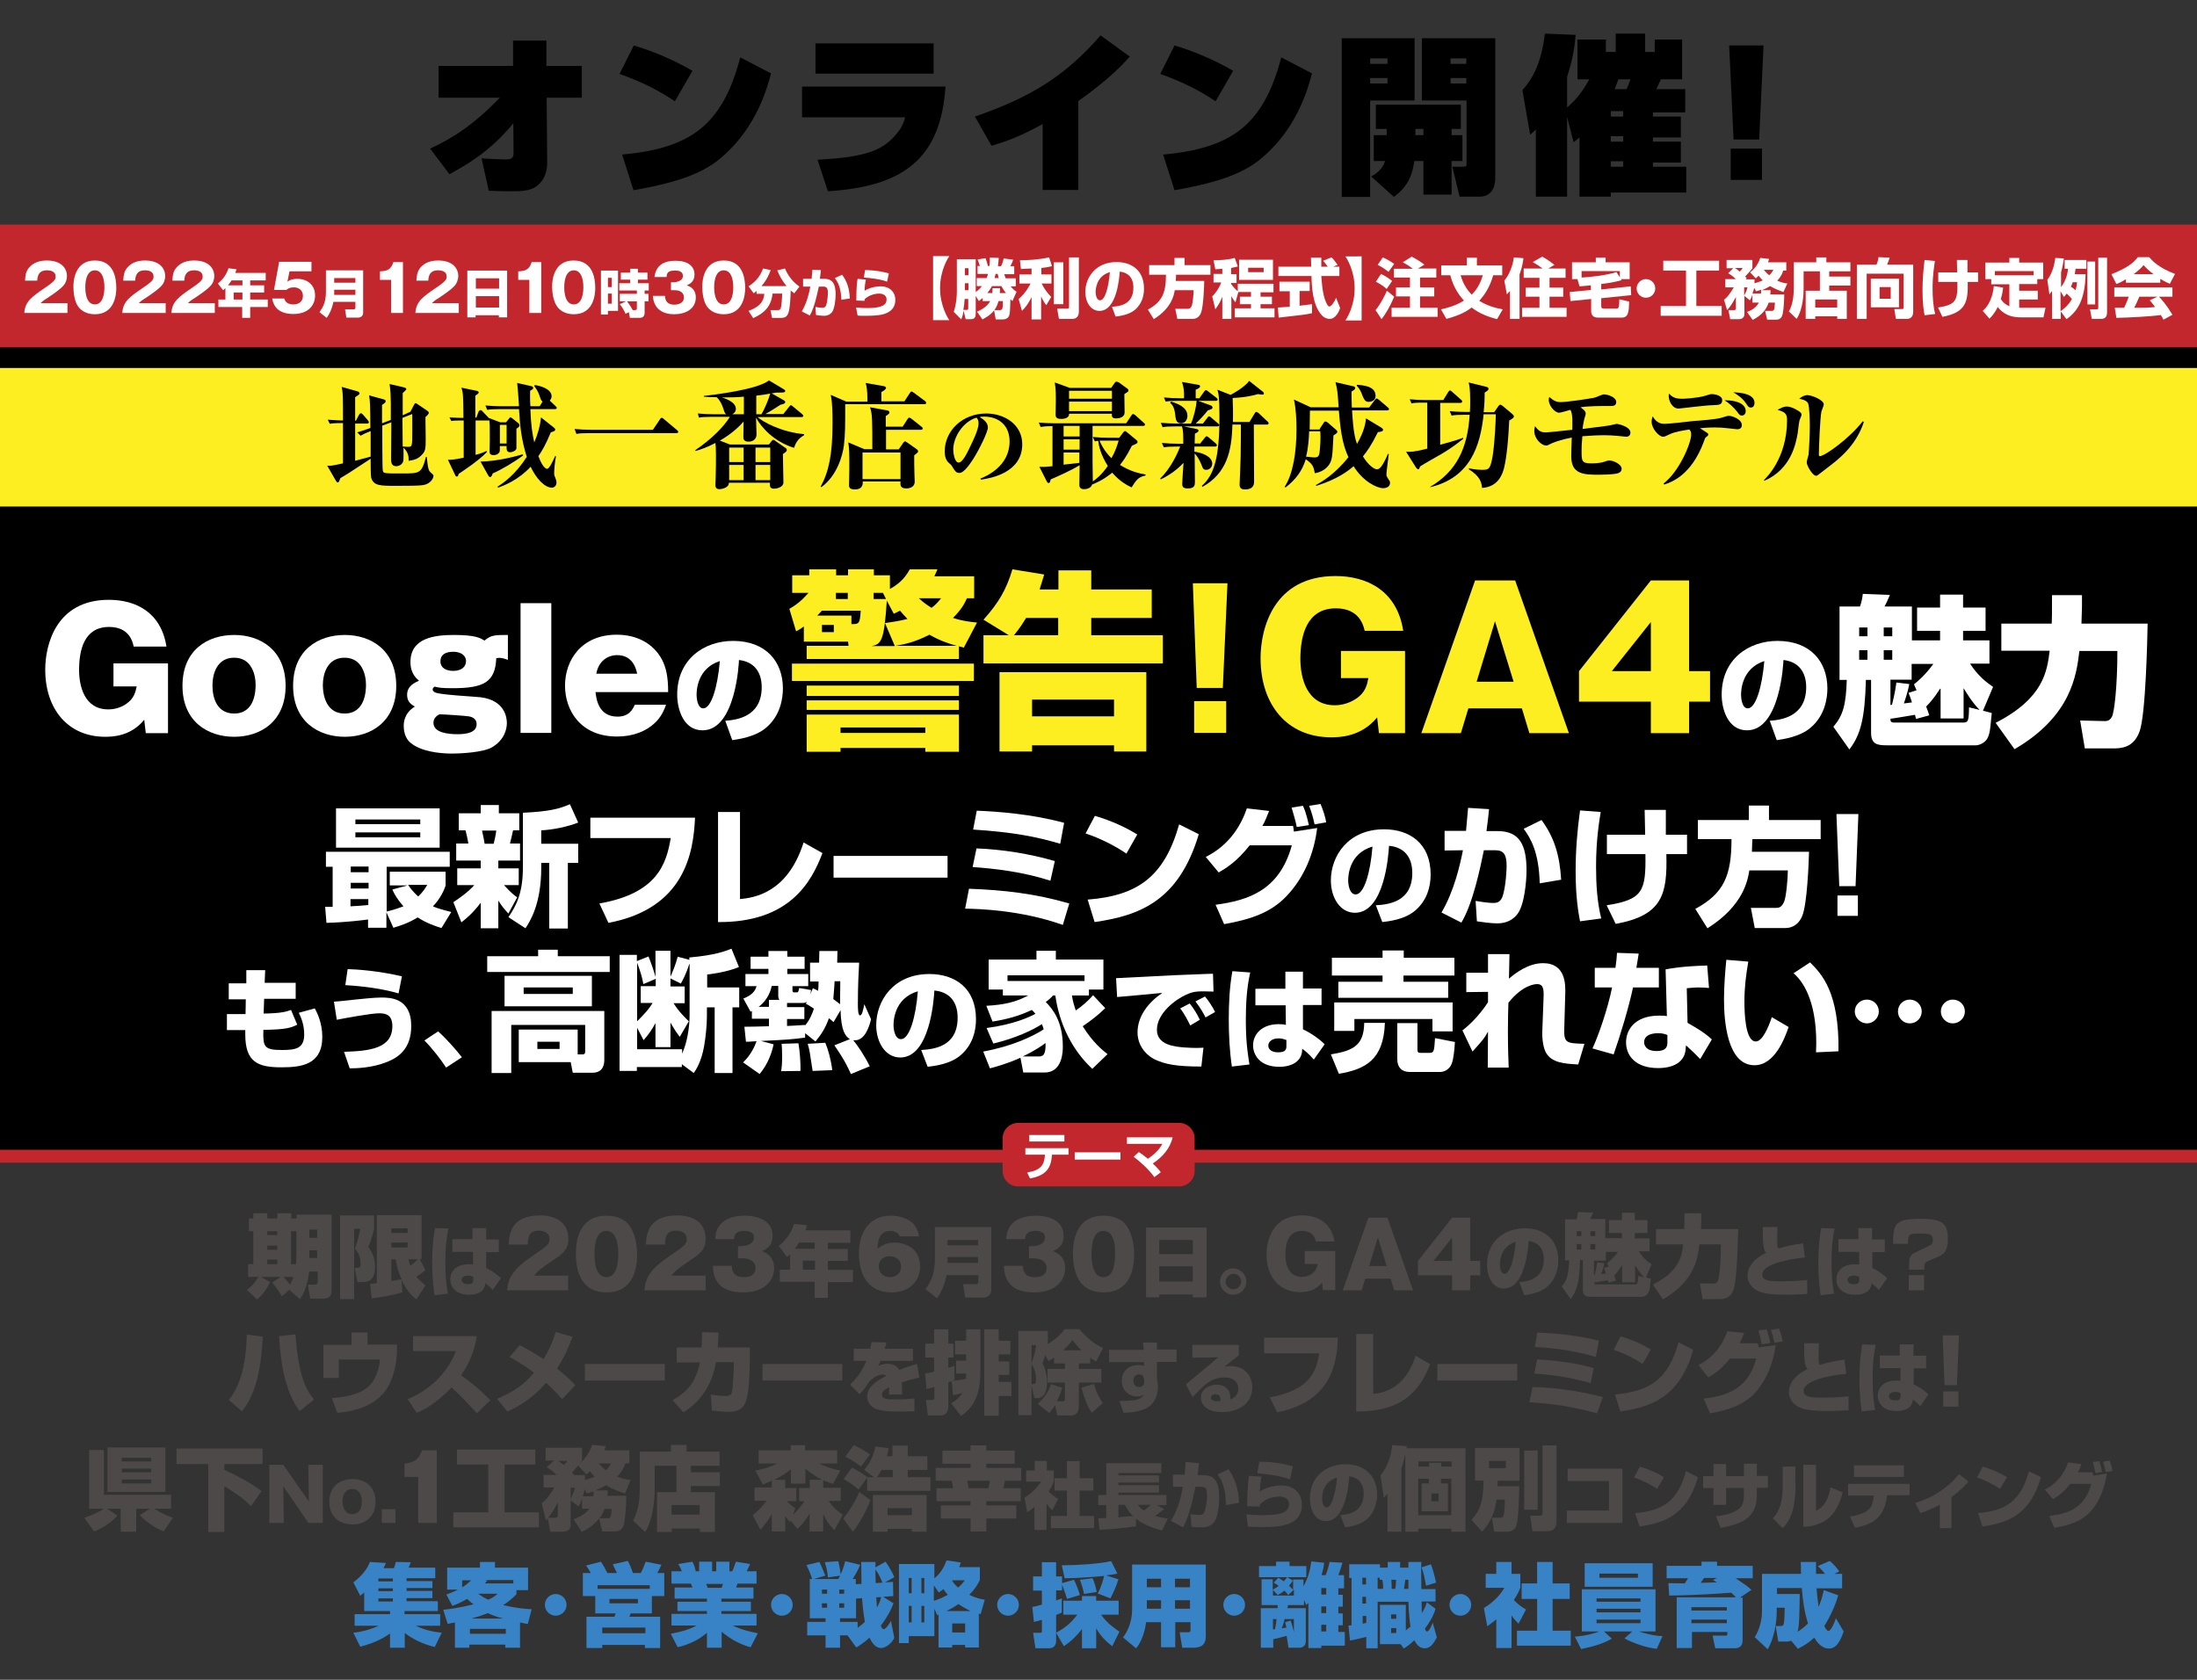 <?xml version="1.0" encoding="utf-8"?>
<!-- Generator: Adobe Illustrator 26.1.0, SVG Export Plug-In . SVG Version: 6.00 Build 0)  -->
<svg version="1.1" id="レイヤー_1" xmlns="http://www.w3.org/2000/svg" xmlns:xlink="http://www.w3.org/1999/xlink" x="0px"
	 y="0px" viewBox="0 0 850 650" style="enable-background:new 0 0 850 650;" xml:space="preserve">
<rect x="0" y="0" width="850" height="650" fill="#333333" stroke="none"/>
<style type="text/css">
	.st0{fill:#C1272D;}
	.st1{display:none;}
	.st2{display:inline;}
	.st3{clip-path:url(#SVGID_00000009586564354257001770000006079213141858874266_);}
	.st4{fill:#FFFFFF;}
	.st5{fill:#FCEE21;}
	.st6{fill:#4C4948;}
	.st7{fill:#3883C5;}
</style>
<rect x="-10" y="86.9" class="st0" width="870" height="358.4"/>
<g id="レイヤー_1_1_" class="st1">
	<g class="st2">
		<g>
			<g>
				<defs>
					<rect id="SVGID_1_" y="117.8" width="850" height="597.2"/>
				</defs>
				<clipPath id="SVGID_00000179616546652329485160000011875278160720194739_">
					<use xlink:href="#SVGID_1_"  style="overflow:visible;"/>
				</clipPath>
				<g id="u32znC_1_" style="clip-path:url(#SVGID_00000179616546652329485160000011875278160720194739_);">
				</g>
			</g>
		</g>
	</g>
</g>
<g>
	<g>
		<path d="M166.4,57.5c9-4.1,17-9.4,27-19.7h-23.7V25.5h28.8v-9.8h12.9v9.8h13.7v12.3h-13.6l0.2,25.7c0,1.1-0.3,4.3-2.2,6.7
			c-3,3.8-6.9,3.8-12.3,3.8c-3.2,0-5.7-0.1-8.1-0.2l-2.8-12.5c1,0.1,8.6,0.4,9.2,0.4c1.8,0,3.2-0.2,3.2-2.4l-0.1-11.6
			c-9.1,11.2-18.9,16.5-24.7,19.7L166.4,57.5z"/>
		<path d="M261.1,39.2c-6.6-4.4-12.3-7.3-21.4-10.6l5.5-11c7.5,2.2,15.7,5.7,22.7,9.8L261.1,39.2z M240.7,59.8
			c26.7-2.4,38.9-11.6,45.7-37.6l11.9,6.2c-1.3,4.9-5.3,20.5-18.7,32.1c-6.5,5.8-15.5,9.8-34.5,13.1L240.7,59.8z"/>
		<path d="M365.8,33.5C364,61.2,349.7,72.2,320.3,74l-4-12.2c18.9-1,25.1-3.6,30.4-9.8c2.5-2.9,3-4.9,3.5-6.6h-39.9V33.5H365.8z
			 M361.2,16.8v11.7h-45.7V16.8H361.2z"/>
		<path d="M417.2,73.5h-13.8V48c-7.7,4.2-12.6,6.3-19.8,8.4l-6.4-11.3c21.1-7.3,34.7-15.4,48.6-31.4l11.3,8.2
			c-2.7,3-8,8.8-19.9,17.2L417.2,73.5L417.2,73.5z"/>
		<path d="M470.3,39.2c-6.6-4.4-12.3-7.3-21.4-10.6l5.5-11c7.5,2.2,15.7,5.7,22.7,9.8L470.3,39.2z M450,59.8
			c26.7-2.4,38.9-11.6,45.7-37.6l11.9,6.2c-1.3,4.9-5.3,20.5-18.7,32.1c-6.5,5.8-15.5,9.8-34.5,13.1L450,59.8z"/>
		<path d="M519.1,14.8h28.2v24.1h-17.2v37.3h-11V14.8z M530.1,22.6v2.1h6.7v-2.1H530.1z M530.1,30.2v2.1h6.7v-2.1L530.1,30.2z
			 M536.5,52.3v-2.4h-4.2v-9.4h32.9v9.4h-3.6v2.4h4.2v10h-4.2v13h-10.9v-13h-3.5c-0.8,5.3-2.2,9.6-7.9,13.9l-8.8-7.9
			c1.7-1,4.2-2.4,5.4-6h-4.4v-10L536.5,52.3z M550.7,52.3v-2.4h-3.1v2.4H550.7z M550.1,14.8h28.4v54c0,4.9-2.4,7.3-6.1,7.3h-7.7
			l-2.8-11.6h3.9c1.6,0,1.6-0.1,1.6-1.5V38.9h-17.3L550.1,14.8L550.1,14.8z M561.2,22.6v2.1h6.1v-2.1H561.2z M561.2,30.2v2.1h6.1
			v-2.1L561.2,30.2z"/>
		<path d="M606.3,45.3v30.8h-12.1v-26c-0.8,0.9-1.2,1.2-2.2,2l-3-17.2c3-3.4,7.2-9,8.7-21.9l11.9,0.5c-0.2,2.6-0.7,8.4-3.3,16.2
			v11.9c4.4-3.8,6.5-7.2,8.6-10.9h-4.6V15.3h11v4.8h3.8V13h11.4v7.1h3.7v-4.8h10.6v15.4h-8.2c-0.9,1.9-1,2.1-1.8,3.8H652v9h-12.5
			v1.6h10.8v8.1h-10.8v1.6h10.8v8.1h-10.8v1.6h12.9v10h-29.2v1.6h-12.1V53.2c-0.9,0.7-1.2,1-2.3,1.8L606.3,45.3z M623.2,43v2.1h4.8
			V43H623.2z M623.2,52.7v2.1h4.8v-2.1H623.2z M623.2,62.4v2.1h4.8v-2.1H623.2z M626.1,30.7c-0.3,0.9-0.6,1.8-1.4,3.8h4.6
			c0.4-0.8,0.5-1,1.5-3.8H626.1z"/>
		<path d="M682.3,17.6L680.6,54h-9.9L669,17.6H682.3z M669.6,69.6V57.5h12.1v12.1H669.6z"/>
	</g>
</g>
<g>
	<g>
		<path class="st4" d="M26.2,121.1H9.4c0.3-4.4,2.8-6.2,8.1-9.8c4-2.7,4-3.3,4-4.4c0-1.9-2-2.3-3.3-2.3c-3.4,0-3.7,2.4-3.8,4H9.7
			c0.1-1.6,0.1-3.3,1.5-5c1.7-2,4.1-2.8,6.9-2.8c5.7,0,7.8,3.1,7.8,6c0,1.6-0.6,2.8-1.1,3.4c-1.3,1.8-6.3,5-6.6,5.2
			c-1.6,1-1.9,1.3-2.5,1.9h10.4V121.1z"/>
		<path class="st4" d="M45,111.5c0,2.4-0.6,10.1-8.3,10.1c-3.6,0-5.6-1.7-6.6-3.2c-1.3-1.9-1.7-5.3-1.7-7.5c0-2.4,0.6-10.1,8.3-10.1
			C44,100.8,45,107.5,45,111.5z M33,111.2c0,0.8,0,6.6,3.7,6.6c3.7,0,3.7-5.8,3.7-6.6c0-0.9,0-6.6-3.7-6.6
			C33,104.6,33,110.3,33,111.2z"/>
		<path class="st4" d="M64.1,121.1H47.3c0.3-4.4,2.8-6.2,8.1-9.8c4-2.7,4-3.3,4-4.4c0-1.9-2-2.3-3.3-2.3c-3.4,0-3.7,2.4-3.8,4h-4.6
			c0.1-1.6,0.1-3.3,1.5-5c1.7-2,4.1-2.8,6.9-2.8c5.7,0,7.8,3.1,7.8,6c0,1.6-0.6,2.8-1.1,3.4c-1.3,1.8-6.3,5-6.6,5.2
			c-1.6,1-1.9,1.3-2.5,1.9h10.4V121.1z"/>
		<path class="st4" d="M83.1,121.1H66.3c0.3-4.4,2.8-6.2,8.1-9.8c4-2.7,4-3.3,4-4.4c0-1.9-2-2.3-3.3-2.3c-3.4,0-3.7,2.4-3.8,4h-4.6
			c0.1-1.6,0.1-3.3,1.5-5c1.7-2,4.1-2.8,6.9-2.8c5.7,0,7.8,3.1,7.8,6c0,1.6-0.6,2.8-1.1,3.4c-1.3,1.8-6.3,5-6.6,5.2
			c-1.6,1-1.9,1.3-2.5,1.9h10.4V121.1z"/>
		<path class="st4" d="M87.4,111.3c-0.5,0.5-0.7,0.7-1.1,1l-2-2.6c1.9-1.5,3.4-3.6,4.1-5.9l3.1,0.4c-0.1,0.4-0.2,0.7-0.5,1.4h11.8
			v2.9h-6v1.9h5.4v2.8h-5.4v2.7h6.8v2.9h-6.8v4.2h-3.1v-4.2h-9.2v-2.9h2.7V111.3z M93.8,110.4v-1.9h-4.2c-0.6,0.9-0.7,1-1.4,1.9
			H93.8z M90.4,113.2v2.7h3.4v-2.7H90.4z"/>
		<path class="st4" d="M120.6,105H112l-0.8,4c1.3-1,2.9-1.1,4-1.1c3.2,0,6.7,2,6.7,6.4c0,4.2-3,7.2-8.4,7.2c-7.1,0-7.9-4.5-8.2-6
			h4.7c0.5,2.3,3,2.3,3.5,2.3c2.3,0,3.7-1.3,3.7-3.3c0-2.2-1.6-3.3-3.5-3.3c-1.7,0-2.3,0.5-2.9,1H106l2-10.9h12.5V105z"/>
		<path class="st4" d="M137.5,116.8H129c-0.2,1-0.8,3.7-2.6,6.2l-2.8-2.2c1.3-1.8,2.5-3.9,2.5-7.8v-8.4h14.4V121
			c0,1.7-1.5,1.9-1.9,1.9H134l-0.5-3.2h3.4c0.4,0,0.6-0.3,0.6-0.6V116.8z M129.3,109.4h8.2v-1.8h-8.2V109.4z M129.3,114.1h8.2v-2
			h-8.2V114.1z"/>
		<path class="st4" d="M151.3,121.1v-12.8h-4.3V105c2.5-0.1,4.3-0.5,5.2-3.6h3.7v19.7H151.3z"/>
		<path class="st4" d="M177.5,121.1h-16.8c0.3-4.4,2.8-6.2,8.1-9.8c4-2.7,4-3.3,4-4.4c0-1.9-2-2.3-3.3-2.3c-3.4,0-3.7,2.4-3.8,4
			h-4.6c0.1-1.6,0.2-3.3,1.5-5c1.7-2,4.1-2.8,6.9-2.8c5.7,0,7.8,3.1,7.8,6c0,1.6-0.7,2.8-1.1,3.4c-1.3,1.8-6.3,5-6.6,5.2
			c-1.6,1-1.9,1.3-2.5,1.9h10.4V121.1z"/>
		<path class="st4" d="M180.8,104.7h15.4v18.1h-3.2V122h-9v0.8h-3.2V104.7z M193.1,107.7h-9v4h9V107.7z M193.1,114.6h-9v4.4h9V114.6
			z"/>
		<path class="st4" d="M204.8,121.1v-12.8h-4.3V105c2.5-0.1,4.3-0.5,5.2-3.6h3.7v19.7H204.8z"/>
		<path class="st4" d="M230.3,111.5c0,2.4-0.6,10.1-8.3,10.1c-3.6,0-5.6-1.7-6.6-3.2c-1.3-1.9-1.8-5.3-1.8-7.5
			c0-2.4,0.6-10.1,8.3-10.1C229.3,100.8,230.3,107.5,230.3,111.5z M218.3,111.2c0,0.8,0,6.6,3.7,6.6c3.7,0,3.7-5.8,3.7-6.6
			c0-0.9,0-6.6-3.7-6.6C218.3,104.6,218.3,110.3,218.3,111.2z"/>
		<path class="st4" d="M232.5,104.7h6.6v15.6h-3.9v1.4h-2.7V104.7z M235.2,107.5v3.6h1.5v-3.6H235.2z M235.2,113.6v3.9h1.5v-3.9
			H235.2z M242.2,116.6h-2.4v-2.9h6.6v-1.3h-6.8v-2.8h4.2v-1.4h-3.6v-2.7h3.6V104h3v1.5h3.7v2.7h-3.7v1.4h4.2v2.8h-1.6v1.3h1.5v2.9
			h-1.5v4.3c0,0.6,0,2.1-2,2.1h-3.7l-0.4-2.2l-1.3,0.6c-0.6-1.4-1.2-2.4-2.2-3.7L242.2,116.6z M245.9,119.9c0.3,0,0.5-0.1,0.5-0.5
			v-2.8h-3.8c0.2,0.3,1.2,1.5,2.2,3.4H245.9z"/>
		<path class="st4" d="M259.6,112.2v-3h1.2c0.5,0,3.4-0.3,3.4-2.4c0-2.1-2.2-2.1-3-2.1c-1.9,0-3.3,0.3-3.3,2.5h-4.7
			c0.6-4.7,3.8-6.3,8.2-6.3c4.7,0,7.3,2.1,7.3,5.3c0,3-2.1,3.8-3,4.2c1.1,0.4,3.5,1.3,3.5,4.7c0,4.4-3.9,6.5-8.4,6.5
			c-4.3,0-7.9-2-8.2-7.1h4.7c0,0.9,0.2,3.4,3.6,3.4c0.5,0,3.7-0.1,3.7-2.8c0-1.6-1.1-2.8-3.6-2.8H259.6z"/>
		<path class="st4" d="M288.3,111.5c0,2.4-0.6,10.1-8.3,10.1c-3.6,0-5.6-1.7-6.6-3.2c-1.3-1.9-1.7-5.3-1.7-7.5
			c0-2.4,0.6-10.1,8.3-10.1C287.3,100.8,288.3,107.5,288.3,111.5z M276.3,111.2c0,0.8,0,6.6,3.7,6.6c3.7,0,3.7-5.8,3.7-6.6
			c0-0.9,0-6.6-3.7-6.6C276.3,104.6,276.3,110.3,276.3,111.2z"/>
		<path class="st4" d="M293,112.3c-0.4,0.4-0.8,0.7-1.4,1.2l-2-2.7c3.4-2.2,4.8-4.6,5.6-6.9l3,0.6c-0.4,1-1.3,3.6-3.6,6.2h9.7
			c-1.5-1.8-2.7-3.9-3.6-6.1l3-0.7c1,2.3,2.6,4.9,5.6,7l-2,2.6c-0.4-0.3-0.7-0.5-1.4-1.1c0,1.6-0.2,7.3-1,9c-0.4,0.9-1,1.6-2.6,1.6
			h-3.6l-0.6-3h2.9c0.5,0,0.8-0.2,1-0.6c0.4-0.9,0.6-4.4,0.6-5.8h-3.7c-0.5,4.8-3,7.5-7.5,9.5l-1.8-2.8c4.4-1.6,5.9-3.7,6.1-6.6h-3
			V112.3z"/>
		<path class="st4" d="M317.6,104.5c-0.1,0.9-0.2,2-0.4,3.4h1.7c3.4,0,4.4,2.2,4.4,6.1c0,1.8-0.4,5.5-1.4,6.8
			c-0.6,0.7-1.5,1.4-3.1,1.4c-1,0-2.4-0.2-3.1-0.3l-0.2-3.1c1.8,0.3,2.6,0.3,2.7,0.3c0.3,0,1,0,1.4-0.9c0.6-1.5,0.7-4.6,0.7-4.8
			c0-1.8-0.4-2.5-1.8-2.5l-1.7,0c-0.6,2.7-1.7,8.2-3.5,11.2l-3.1-1.6c2-3.3,2.9-7.4,3.3-9.6l-2.8,0v-3h3.3c0.2-1.7,0.2-2.3,0.3-3.5
			L317.6,104.5z M325.5,116c-0.1-4.7-1.4-6.9-2.5-8.4l2.8-1.3c2,2.7,2.8,5.4,3,9.2L325.5,116z"/>
		<path class="st4" d="M335,108.2c-0.3,1.4-0.5,3.1-0.5,4.3c2.7-1.7,5.9-1.7,6.2-1.7c3.7,0,5.7,2.4,5.7,5.2c0,2.7-1.4,4.2-3.1,5
			c-1,0.5-2.6,1.2-8.4,1.2c-1.8,0-2.3,0-3.1-0.1l-0.6-3.1c2,0.2,3.5,0.2,4.6,0.2c5.7,0,7.2-1.4,7.2-3.3c0-2.2-2.4-2.3-2.8-2.3
			c-2,0-4.3,0.8-5.7,2.2v0.6l-3.2-0.1c0-5.4,0.3-7.4,0.5-8.4L335,108.2z M343.2,109c-2.4-1-7-1.5-9-1.6l0.5-2.9
			c1.1,0,5.1,0.1,9.2,1.3L343.2,109z"/>
		<path class="st4" d="M361,124V99.1h6.3c-0.4,0.5-3.6,5.4-3.6,12.4c0,7,3.2,11.9,3.6,12.4H361z"/>
		<path class="st4" d="M385.2,123.4l-0.6-3.3c-1.5,2-3.8,3.1-4.5,3.5l-2.1-3c2.9-1.2,4.4-2.8,5.1-4.1h-2.9v-1.2
			c-0.7,0.6-1,0.8-1.5,1.2l-1.2-2v7c0,0.9-0.3,2-1.7,2h-2.2l-0.8-3.3c-0.3,2.1-0.7,2.9-0.9,3.4l-2.9-2.9c1.1-3.4,1.2-6.8,1.2-7.8
			v-12.6h7.3V113c1.4-1,2-1.8,2.4-2.3h-2v-3.1h3.8c0.3-0.8,0.5-1.2,0.5-1.6h-4v-3.1h0.9c-0.1-0.4-0.5-1.6-0.9-2.5l3.1-0.5
			c0.3,0.7,0.7,2.1,0.9,3h0.6c0.2-1.5,0.2-2.5,0.1-3.2l3.5,0.1c0,0.7-0.1,1.4-0.3,3.2h1.2c0.4-0.8,0.7-1.5,1-3l3.7,0.5
			c-0.3,0.8-0.5,1.4-1.1,2.5h1.5v3.1h-3.9c0.2,0.4,0.3,0.9,0.6,1.6h3.9v3.1h-2c1,1.2,1.7,1.7,2.3,2.1l-1.6,3.6
			c-0.5-0.4-0.6-0.5-0.8-0.7c-0.1,4.1-0.1,5.7-0.6,6.6c-0.4,0.8-1.3,1.2-2.2,1.2H385.2z M374,119.9c0.4,0,0.6,0,0.6-0.7v-3.5h-1.4
			c-0.1,2-0.2,2.8-0.5,4.2H374z M373.3,103.8v2.7h1.4v-2.7H373.3z M373.3,109.6v2.7h1.4v-2.7H373.3z M389.2,113.4
			c-0.9-1.1-1.3-1.9-1.8-2.7h-3.6c-0.3,0.6-0.8,1.4-1.8,2.7h1.9c0.1-0.7,0.1-1.1,0.1-1.9h2.9c0,0.5,0,0.8-0.1,1.9H389.2z M386.8,120
			c0.6,0,0.8-0.2,1-0.6c0.2-0.6,0.2-2.5,0.2-2.9h-1.7c-0.2,0.8-0.6,2.2-1.6,3.5H386.8z M386.4,107.6c-0.2-0.6-0.2-0.9-0.4-1.6h-0.8
			c-0.2,0.6-0.3,1.1-0.4,1.6H386.4z"/>
		<path class="st4" d="M399.1,103.9c-2.6,0.1-3.2,0.1-4.1,0.2l-0.4-3.4c3.3,0,7-0.2,11.3-1.1l1.1,3.4c-0.9,0.2-1.6,0.4-4.1,0.7v2.5
			h3.9v3.5H403c1,2,2.2,3.7,3.7,5.2l-1.9,3.2c-0.4-0.5-1.2-1.6-2-3.4v8.9h-3.7v-8.6c-1.2,2.4-2.2,3.8-3.7,5.3l-1.3-4.6
			c2.8-2.3,4.5-5.7,4.6-6h-4.3v-3.5h4.7V103.9z M411.4,101.5v16.2h-3.7v-16.2H411.4z M417.4,99.6v20.9c0,0.6,0,2.9-2.6,2.9h-5.1
			l-0.7-4h3.8c0.7,0,0.8-0.1,0.8-0.6V99.6H417.4z"/>
		<path class="st4" d="M430.2,118.7c2.7-0.2,8.3-0.6,8.3-7.4c0-4.2-2.4-5.9-5.3-6.2c-0.1,2.2-1.1,15.2-7.8,15.2
			c-3.4,0-5.5-3.4-5.5-7.3c0-5.5,3.9-11.6,12.1-11.6c5.7,0,10.6,3.1,10.6,10.3c0,2.8-0.8,5.8-3.4,8.1c-2.4,2.1-6.2,2.5-7.6,2.7
			L430.2,118.7z M423.9,113c0,1,0.3,3.2,1.7,3.2c1.9,0,3.3-4.9,3.8-10.9C423.9,106.9,423.9,112.4,423.9,113z"/>
		<path class="st4" d="M454.5,112.3c-0.3,1.8-1.1,6.8-8.1,11.2l-2.3-3.7c5.5-3,7-6.4,7-13.5h-6.5v-3.7h9.8v-2.8h3.9v2.8h10v3.7H455
			c0,0.6,0,1-0.1,2.4h11c0,1.9-0.3,10.2-1.3,12.5c-0.9,2.1-2.6,2.2-3.2,2.2h-5.9l-0.8-3.9h4.8c0.4,0,1.1,0,1.6-1.2
			c0.3-0.8,0.7-4.3,0.7-6H454.5z"/>
		<path class="st4" d="M479.1,113l-1.1,4c-0.5-0.6-0.9-1.1-1.6-2.4v8.8h-3.5v-8.6c-0.8,2.2-1.8,3.6-2.7,4.9l-1.2-5
			c0.7-0.7,2.3-2.4,3.5-5.4h-3V106h3.4v-2c-0.9,0.1-1.6,0.1-2.7,0.2l-0.7-3.5c1.1,0,5.1,0,8.2-0.9l1.2,3.3c-0.7,0.2-1.2,0.3-2.6,0.6
			v2.4h2.1v3.4h-2.1v0.4c0.9,1.2,1.8,2.2,2.6,2.8v-2.9h13.8v3.3h-5v1.7h4.4v2.9h-4.4v1.6h5.4v3.5h-15.4v-3.5h6.3v-1.6h-4.3v-2.9h4.3
			V113H479.1z M492.5,100.5v7.8h-13.1v-7.8H492.5z M482.9,103.6v1.7h6v-1.7H482.9z"/>
		<path class="st4" d="M494.4,119c0.1,0,4.2-0.3,4.6-0.3v-6h-4V109h11.7v3.6h-3.9v5.7c2.8-0.3,3.9-0.5,4.8-0.6l0,3.5
			c-2.8,0.6-4,0.7-12.9,1.7L494.4,119z M515.8,103.2h2.4v3.6h-7c0.2,2.4,0.4,6.9,1.8,10.1c0.2,0.4,0.7,1.7,1.3,1.7
			c0.7,0,2-1.7,2.6-3.4l1.6,4c-0.4,1.1-1.6,4.2-4.1,4.2c-1.1,0-2.3-0.6-3-1.4c-3.6-3.9-3.9-11.1-4-15.2h-12.8v-3.6h12.7
			c0-0.4-0.1-3.3-0.1-3.5h4v3.5h2.5c-0.7-0.9-1.2-1.7-1.8-2.3l3.2-1.3c0.4,0.3,0.7,0.5,2.4,2.9L515.8,103.2z"/>
		<path class="st4" d="M526.8,99.1V124h-6.3c0.4-0.5,3.6-5.4,3.6-12.4c0-7-3.2-11.9-3.6-12.4H526.8z"/>
		<path class="st4" d="M539.4,114.8c-2.1,4.9-3.8,7.3-4.9,8.7l-2.3-3.5c2.2-2.7,3.6-5.8,4.4-7.5L539.4,114.8z M534.3,106
			c1.5,0.7,2.9,1.6,4.3,2.7l-2.1,3.1c-1.4-1.2-2.5-1.9-4.2-2.8L534.3,106z M535,99.6c2.3,1,3.8,2.1,4.4,2.5l-2.2,3.1
			c-1.3-1-2.2-1.7-4.2-2.7L535,99.6z M546.6,104c-1.9-1.5-3.3-2.2-3.9-2.5l3.5-2.2c1.3,0.7,3.1,1.7,4.9,3.1l-2.5,1.5h7.1v3.5h-6.3
			v3.8h5.5v3.5h-5.5v4.4h6.8v3.5h-17.8v-3.5h7.1v-4.4h-5.4v-3.5h5.4v-3.8h-6.2V104H546.6z"/>
		<path class="st4" d="M557.6,106.5v-3.8h9.9v-3h3.9v3h9.8v3.8h-3.5c-1,3.6-2.7,7-5.4,9.9c2.8,1.7,5.7,2.7,9.1,3.3l-2.2,3.8
			c-5-1.3-7.8-2.9-9.8-4.5c-1.7,1.3-4.5,3-9.8,4.4l-2.1-3.7c4.5-1,7-2.2,8.9-3.4c-1.5-1.6-4-4.7-5.3-9.8H557.6z M565.1,106.5
			c1.1,3.9,3,6.2,4.3,7.5c2.4-2.3,3.6-5.2,4.3-7.5H565.1z"/>
		<path class="st4" d="M584.2,112.6c-0.6,0.7-0.8,0.9-1.2,1.3l-1-5.3c2.1-2.5,3.3-6,3.7-9l3.7,0.3c-0.1,1-0.4,3.3-1.5,6.3v17.2h-3.7
			V112.6z M596.8,103.9c-1.3-1-2.2-1.6-3.8-2.5l3.7-2.1c1.6,0.9,3.5,2.2,4.7,3.2l-2.4,1.4h6.7v3.6h-6.2v3.8h5.3v3.5h-5.3v4.3h6.6
			v3.5h-17.2v-3.5h6.7v-4.3h-5.3v-3.5h5.3v-3.8h-6.1v-3.6H596.8z"/>
		<path class="st4" d="M615.7,110.4c-2.8,0.3-3.7,0.3-4.6,0.4l-0.8-2.8h-2.1v-6.5h9.2v-1.8h3.8v1.8h9.3v6.5h-3.3l0.2,0.4
			c-2.8,0.8-4.8,1.1-7.9,1.5v2.1l11.4-1.2l0.2,3.4l-11.6,1.2v3c0,0.6,0.1,1,1,1h5.1c0.2,0,0.6-0.2,0.7-0.7c0.1-0.2,0.2-2,0.2-2.9
			l3.8,0.9c-0.1,3.8-0.2,6.2-2.9,6.2h-9.2c-2,0-2.6-1.2-2.6-2.6v-4.6l-8,0.8l-0.3-3.5l8.2-0.8V110.4z M626.7,107.3v-2.4h-14.8v2.5
			c2.5-0.1,9.4-0.8,13.5-2.1L626.7,107.3z"/>
		<path class="st4" d="M640.4,111.6c0,2-1.6,3.6-3.6,3.6c-2,0-3.6-1.6-3.6-3.6c0-2,1.7-3.6,3.6-3.6
			C638.8,108,640.4,109.6,640.4,111.6z"/>
		<path class="st4" d="M643.5,100.9h21.6v3.8h-8.8v13.7h9.8v3.8h-23.6v-3.8h9.8v-13.7h-8.8V100.9z"/>
		<path class="st4" d="M667,116c1.3-1,2-1.9,3.8-4.8h-3.3v-3.2h4.1c-1.3-1.3-2.4-1.9-3-2.3l2-1.9H668v-3.2h10v3.2
			c-0.3,0.4-0.8,1.1-2.8,3.2c0.2,0.3,0.3,0.3,0.6,0.7l-0.4,0.4h3.4v1.5c0.7-0.2,1.6-0.4,3.2-1.1c-0.8-0.8-1.2-1.3-1.6-1.8
			c-0.3,0.3-0.5,0.5-1.1,1l-2.2-2.3c1.8-1.3,3.4-3.7,3.9-5.6l3.5,0.4c-0.2,0.5-0.3,0.8-0.5,1.3h7.1v3.2h-1.2
			c-0.2,0.7-0.6,2.1-2.3,3.9c1.6,0.7,2.8,1,3.9,1.1l-1.5,3.3c-2.7-0.9-4.1-1.7-5.2-2.3c-0.6,0.4-1.4,0.9-3.2,1.6h3.4
			c0,0.6,0,1-0.1,1.6h5.4c0,1.4-0.1,5.2-0.6,7.6c-0.5,2.2-1.9,2.2-2.8,2.2h-3.2l-0.8-3.4h2.5c1.1,0,1.1-0.5,1.3-3.2h-2.4
			c-1.3,3.8-4.1,5.6-6.2,6.7l-2.2-3.1c0.9-0.3,3.3-1.2,4.6-3.6h-2.5V114c-0.5,1.5-0.7,1.7-1,2.2l-2.1-1.7v7.1c0,1.1-0.8,1.9-2.1,1.9
			h-3.4l-0.7-3.5h2.2c0.7,0,0.7-0.5,0.7-0.7v-4.4c-1.3,2.4-2,3.6-3.4,5.1L667,116z M671.2,103.7c0.4,0.2,0.9,0.5,1.9,1.4
			c0.7-0.7,0.9-1,1.1-1.4H671.2z M674.8,114.4c0.1-0.2,1.1-2.1,1.3-3.2h-1.3V114.4z M681.3,113.6c0-0.5,0.1-1,0.1-1.5
			c-1.1,0.4-1.5,0.5-2,0.6l-0.7-1.3c-0.1,0.3-0.2,0.9-0.7,2.2H681.3z M682.4,104.4c1,1.2,1.6,1.7,2.1,2.1c0.9-0.8,1.3-1.5,1.6-2.1
			H682.4z"/>
		<path class="st4" d="M704.1,105h-6.3v6.7c0,1.7-0.1,7.7-2.7,11.7l-3-2.9c1.8-2.9,1.9-7.7,1.9-8.9v-10.1h8.7v-1.9h3.9v1.9h9.3v3.5
			h-8.2v2h8.2v3.5h-8.2v2h6.8v10.9h-3.7v-1h-8.5v1h-3.7v-10.9h5.5V105z M702.3,115.9v3.1h8.5v-3.1H702.3z"/>
		<path class="st4" d="M736.4,105.9h-14.2v17.5h-3.8v-21h7.6c0.4-0.9,0.7-2.1,0.8-2.9l4.3,0.2c-0.2,0.7-0.6,1.8-1,2.7h10.1v18.3
			c0,2.5-1.9,2.7-2.3,2.7h-4.4l-0.6-3.8h3c0.6,0,0.6-0.3,0.6-0.7V105.9z M734.7,107.8v11.1h-10.9v-11.1H734.7z M727.2,111.1v4.5h4.3
			v-4.5H727.2z"/>
		<path class="st4" d="M748.6,101c-0.2,1.6-0.9,5.2-0.9,10.5c0,3.4,0.2,6.8,1,10l-4.1,0.5c-0.3-1.6-0.8-4.5-0.8-9.6
			c0-4,0.3-7.8,0.8-11.8L748.6,101z M757.2,105.4c0-0.7-0.1-4.1-0.1-4.8h4.1c0,0.8,0,4.1,0,4.8h4.1v3.7h-4
			c0.2,7.8-0.8,11.8-9.8,13.5l-1.7-3.6c7-1.1,7.6-2.7,7.5-9.9h-7.4v-3.7H757.2z"/>
		<path class="st4" d="M775,111.3c-0.1,1-0.3,2.4-0.9,4.4c1.2,1.9,2.5,2.4,3.3,2.8v-8.5h-7V108h-2.3v-6.4h9.3v-1.8h3.8v1.8h9.3v6.4
			h-2.3v1.9h-7v2.6h7.2v3.4h-7.2v3.2c0.2,0,1,0,1.3,0h8.9l-0.8,3.7h-8.8c-5.7,0-7.9-2.8-8.9-4c-1.4,2.8-2.6,3.9-3.2,4.5l-2.6-3
			c0.9-0.8,3.6-3.2,4.3-9.6L775,111.3z M786.8,106.5v-1.6h-15v1.6H786.8z"/>
		<path class="st4" d="M806.9,106c-0.2,9.6-2.9,14.4-7.4,17.5l-2.2-3v2.9h-3.4v-10.8c-0.4,0.6-0.7,0.9-1,1.3l-0.8-5.6
			c2-2.7,2.7-5.8,3.1-8.5l3.3,0.2c-0.2,1.5-0.5,3.2-1.1,5.4v5.7c1.5-2,2.5-4.5,2.7-7.1h-1.3v-3.4h8.4v3.4H803
			c-0.1,0.6-0.1,1.1-0.3,2.1H806.9z M797.2,120.4c0.6-0.4,2.8-1.8,4.4-4.7c-0.7-0.8-1.2-1.4-2-2.1c-0.5,0.6-0.7,0.9-1.1,1.3
			l-1.3-2.2V120.4z M801.9,109.3c-0.2,0.6-0.4,1-0.7,1.6c0.8,0.5,1.1,0.8,1.8,1.4c0.4-1.3,0.5-2.3,0.6-3.1H801.9z M807.6,101.2h3
			v16.6h-3V101.2z M811.7,99.7h3.5v21.2c0,1.6-0.7,2.5-2.3,2.5h-3.6l-0.7-3.7h2.6c0.6,0,0.6-0.3,0.6-0.8V99.7z"/>
		<path class="st4" d="M822.6,108c-2,1.2-2.9,1.6-3.8,1.9l-1.9-3.8c6.1-2.4,8.7-4.5,10.2-6.6h4.4c1.1,1.3,3.6,4.1,10,6.5l-2,3.8
			c-0.8-0.3-1.9-0.8-3.7-1.9v1.5h-13.3V108z M837,123.7c-0.2-0.5-0.5-1-1-1.8c-4.2,0.6-12.7,1-17.2,1.1l-0.6-3.9c0.1,0,3.3,0,3.6,0
			c0.2-0.4,1-2.1,1.8-4.3H818v-3.6h22.5v3.6h-5.2c1.1,1.2,2.8,3,5.2,7L837,123.7z M833.2,106.1c-2.2-1.6-3.2-2.8-3.9-3.5
			c-0.6,0.8-1.6,1.8-3.8,3.5H833.2z M834.7,114.8h-7c-0.9,2.1-1.2,2.7-2,4.3c2.9,0,5.6,0,8.1-0.3c-1-1.4-1.6-2-2.1-2.6L834.7,114.8z
			"/>
	</g>
</g>
<rect x="-10" y="134.4" width="870" height="310.9"/>
<rect x="-10" y="142.4" class="st5" width="870" height="53.6"/>
<g>
	<g>
		<path d="M158.8,159.3l1.3-2.5c0.2-0.4,0.4-0.8,0.7-0.8c0.2,0,0.6,0.3,0.9,0.5l3.7,2.5c0.1,0.1,0.5,0.4,0.5,0.7
			c0,0.6-0.9,1.3-1.3,1.7c0,1.2,0.1,6.8,0.1,8.1c0,4,0,5.1-1.7,6.7c-1.6,1.7-3.6,1.9-4.9,2.1c0-1.6,0-3.1-2-5.1
			c0,1.8,0.1,4.7-0.1,5.3c-0.5,1.6-2.1,1.9-2.7,1.9c-2,0-2-1.8-2-3c0-1,0.1-12.3,0.1-14l-3.5,1.3c0,3.1,0,16.7,0.2,17.4
			c0.3,1.1,0.3,1.1,7.6,1.1c6.7,0,7.4,0,9.1-6.4h0.3c0.5,5.1,0.9,5.4,1.4,5.9c1,0.9,1.2,1,1.2,1.4c0,1-0.9,2.3-2.2,3
			c-1.4,0.7-1.9,0.9-12.1,0.9c-6.3,0-8.9,0-9.8-3.2c-0.2-0.8-0.2-6.1-0.2-7.3c-8.3,5.5-9.3,6.1-11.7,7.5c-0.4,1-0.6,1.7-1,1.7
			c-0.3,0-0.5-0.4-0.7-0.6l-3.4-5.9c1.4,0.1,1.9,0,6.1-0.9c0-9,0-9.3,0-15.6c-3.2,0-4.1,0.1-5.1,0.3l-0.8-1.6
			c1.8,0.1,4.1,0.3,5.9,0.3c0-9.5,0-10.5-0.5-13l6,1.7c0.3,0.1,0.9,0.3,0.9,0.8c0,0.4-0.2,0.5-1.7,1.5c0,1.3,0,7.6,0,9.1h0.3
			l1.2-2.3c0.1-0.2,0.4-0.6,0.7-0.6c0.3,0,0.6,0.3,0.8,0.5l1.9,2.2c0.2,0.3,0.4,0.5,0.4,0.8c0,0.4-0.4,0.5-0.7,0.5h-4.6
			c0,4.8,0,9.6,0,14.4l6-1.6v-9.9c-1.8,0.7-2.8,1.2-3.9,1.8l-1.3-1.3c2-0.6,2.4-0.7,5.1-1.7c-0.1-9.2-0.1-10.2-0.5-12.6l5.5,1.5
			c0.6,0.2,0.9,0.3,0.9,0.7c0,0.5-0.1,0.6-1.4,1.5v7.1l3.4-1.3c0.1-10.7-0.2-11.9-0.5-13.9l5.6,1.3c0.7,0.2,0.9,0.4,0.9,0.7
			s-0.9,1-1.4,1.5v8.6L158.8,159.3z M155.7,161.7c0,1.8,0.1,9.5,0.1,11.1c0.8,0,1.3,0.1,1.9,0.1c1.8,0,1.8,0,1.8-6.2
			c0-1,0-5.5,0-6.5L155.7,161.7z"/>
		<path d="M184.3,161.6l0.9-2.4c0.1-0.2,0.4-0.5,0.7-0.5c0.3,0,0.6,0.2,0.8,0.5l2.2,2.3c0.1,0.1,0.3,0.3,0.4,0.4v-0.1l4.2,1.6h2.3
			l1.2-1.5c0.2-0.3,0.3-0.4,0.5-0.4c0.2,0,0.3,0.1,0.6,0.3l2.4,1.9c0.2,0.2,0.5,0.5,0.5,0.9c0,0.4-0.1,0.5-1.2,1.3
			c0,1.2,0,7.3,0,7.6c-0.1,1-1.8,1.5-2.4,1.5c-1.5,0-1.4-1.2-1.4-2.4h-2.6c0,1.8,0,2-0.2,2.4c-0.5,0.8-1.3,1.1-2.2,1.1
			c-1.3,0-1.6-0.6-1.6-1.4c0-0.7,0.1-3.8,0.1-4.4c0-5.5,0-6-0.2-7.7c-0.1,0.1-0.2,0.1-0.5,0.1H184c0,1.8,0,10.7,0,13.3
			c2-0.5,3.2-1,4.2-1.5l0.2,0.4c-3.2,3.4-10.1,7.9-11,8.5c-0.1,0.6-0.2,1-0.7,1c-0.3,0-0.5-0.3-0.7-0.8l-2.7-5.7
			c1.3,0,2.5,0,6.1-0.8c0-7.2,0-11.3,0-14.4h-1.8c-1.7,0-2.4,0.1-3,0.2l-0.7-1.4c0.5,0,2.5,0.2,4.5,0.2h0.9
			c-0.1-9.1-0.1-9.6-0.8-11.7l5.8,1.2c0.2,0,0.9,0.2,0.9,0.6c0,0.5-0.7,0.9-1.3,1.3v8.5H184.3z M202.4,176.2
			c-3.4,2.6-8.7,5.7-11.8,7c-0.1,0.4-0.4,1.4-1,1.4c-0.2,0-0.4-0.1-0.8-0.8l-2.9-5.2c7.2-0.1,14.9-2.4,16.3-2.8L202.4,176.2z
			 M214.1,165.3c0.6,0.5,0.7,0.6,0.7,0.9c0,0.6-0.5,0.7-1.7,1.1c-2,4.9-3.6,7.5-4.8,9.2c1.8,4.9,3.2,4.9,3.4,4.9
			c0.9,0,2.4-3.4,3.1-5l0.3,0.2c-0.4,2.1-0.7,4.7-0.7,6.7c0,0.5,0.2,1.1,0.6,2c0.2,0.5,0.3,0.9,0.3,1.4c0,1.3-0.9,2-1.8,2
			c-2.8,0-6.1-3.6-8.2-8.1c-4.7,5.1-10.1,7.2-12.6,8.1l-0.2-0.4c2.1-1.3,6.8-4.5,11.3-11.5c-2.2-7.1-2.6-12.1-3-18.5h-7.4
			c-2.7,0-3.7,0.1-4.9,0.3l-0.7-1.7c2.1,0.2,4.2,0.3,6.4,0.3h6.6c-0.2-3-0.5-7.5-0.7-9l5.4,1.2c0.4,0.1,0.8,0.3,0.8,0.7
			c0,0.5-0.5,0.7-1.2,1.1c0,1.3-0.1,3,0.1,6h3.6l1.1-1.8c-0.6-0.5-0.7-0.9-1.2-2.4c-0.5-1.4-1-2.3-2-3.6l0.2-0.4
			c1.8,0.2,6.5,1.4,6.5,4.3c0,0.2,0,1-0.7,1.7l2.2,2.1c0.4,0.4,0.5,0.5,0.5,0.7c0,0.5-0.5,0.5-0.7,0.5h-9.5
			c0.2,6.1,0.8,9.8,1.5,12.9c1.3-3,2.3-6.4,2.6-9.7L214.1,165.3z M193.4,164.4v7.2h2.6v-7.2H193.4z"/>
		<path d="M252.6,166.3l2.7-4c0.3-0.5,0.4-0.6,0.8-0.6c0.2,0,0.4,0.1,0.8,0.5l5,4.2c0.2,0.2,0.5,0.4,0.5,0.7c0,0.4-0.4,0.5-0.7,0.5
			h-33.8c-2.7,0-3.7,0.1-4.9,0.3l-0.7-1.9c2.1,0.2,4.2,0.3,6.4,0.3H252.6z"/>
		<path d="M303,160.3l2.3-2.9c0.4-0.5,0.5-0.6,0.7-0.6c0.2,0,0.5,0.2,0.8,0.5l3.5,2.9c0.2,0.2,0.5,0.4,0.5,0.7
			c0,0.4-0.4,0.5-0.7,0.5h-17c2,1.8,9.1,5.8,18,6.6v0.4c-2.6,1.5-3.3,3.2-3.9,4.9c-7.7-2.4-12.6-7.8-14.7-11.7c0,1,0.2,6.3,0.2,6.4
			c0,1.8-1.2,2.9-3.1,2.9s-2-1.1-2-1.8c0-0.9,0.1-5.2,0.1-6c-3.5,4.1-8.1,6.8-9.2,7.4l3.9,1.5h15.1l1-1.3c0.1-0.2,0.4-0.5,0.7-0.5
			c0.3,0,0.7,0.3,0.9,0.5l3.9,2.7c0.2,0.1,0.4,0.4,0.4,0.7c0,0.5-0.1,0.6-1.5,1.6c0,0.8,0,1.3,0.1,5.7c0,0.9,0.1,4.5,0.1,5.3
			c0,1.8-2.5,2.4-3.6,2.4c-1.7,0-1.7-1-1.6-2.3h-15.9c0.1,2-3,2.5-3.6,2.5c-1.6,0-1.6-1.1-1.6-1.7c0-0.5,0.1-2.7,0.1-3.1
			c0.1-2.9,0.1-5.8,0.1-8.7c0-2.2-0.1-3.5-0.2-4.4c-3.2,1.7-5.8,2.6-7.7,3.1l-0.1-0.3c6.5-4.4,11.1-9.2,13.4-12.9h-7.1
			c-2.8,0-3.7,0.1-4.9,0.3L270,160c2.2,0.2,4.3,0.3,6.4,0.3h4.6c-0.4-0.3-0.6-0.4-1-1.7c-0.2-0.7-1-3.3-2.7-4.9c-2,0-3.5-0.1-5-0.2
			v-0.3c3.6-0.4,20.7-2.4,25.2-6l5.7,3.4c0.2,0.1,0.6,0.4,0.6,0.7c0,0.5-0.6,0.6-1.7,0.6c-1.6,0-1.8,0-2.3,0.1
			c-0.5,0.1-1,0.2-1.3,0.2l4.8,2.7c0.3,0.2,0.5,0.4,0.5,0.7c0,0.6-0.9,0.8-1.8,1c-0.9,0.6-5,3.2-5.9,3.6H303z M287.8,160.3
			c0-1.3,0-5.3,0-6.8c-2.2,0.2-4.7,0.3-8.5,0.3c1.4,0.4,5.4,1.8,5.4,4.4c0,1.3-0.9,1.8-1.4,2.1H287.8z M282.1,173.2v5.6h5.6v-5.6
			H282.1z M287.7,179.9h-5.6v5.9h5.6V179.9z M292.3,173.2v5.6h5.7v-5.6H292.3z M298,179.9h-5.7v5.9h5.7V179.9z M294.6,160.3
			c1.1-1.8,2.8-5.8,3.4-8c-1.1,0.2-2.6,0.5-5.4,0.8c0,1.3,0,6.3,0,7.2H294.6z"/>
		<path d="M335.6,155.2c0-4.9-0.4-6-0.7-7l7,1.2c0.5,0.1,0.9,0.4,0.9,0.7c0,0.5-0.9,1.1-1.8,1.6v3.6h8.9l2.1-3.2
			c0.2-0.3,0.4-0.6,0.7-0.6c0.2,0,0.6,0.3,0.9,0.5l4.3,3.2c0.2,0.1,0.4,0.4,0.4,0.7c0,0.5-0.4,0.5-0.7,0.5H327c0,8.3,0,11.7-0.5,16
			c-0.5,3.7-2.5,11.5-8.7,16.1l-0.3-0.2c3.1-5.6,4.6-12.4,4.6-24.4c0-3.1,0-8.1-0.7-11.1l6,2.6H335.6z M349.1,165.3l2-3.1
			c0.2-0.3,0.4-0.6,0.7-0.6c0.2,0,0.5,0.2,0.8,0.4l3.9,3.1c0.2,0.2,0.5,0.3,0.5,0.7c0,0.4-0.4,0.5-0.7,0.5h-13.5v7.6h4.9l1.8-2.6
			c0.1-0.2,0.4-0.5,0.7-0.5c0.2,0,0.4,0.2,0.9,0.5l3.4,2.4c0.3,0.2,0.7,0.5,0.7,0.9c0,0.4-0.1,0.5-1.5,1.6c0,2,0,5,0.1,7.6
			c0,0.2,0.1,2.4,0.1,2.5c0,2.7-2.9,2.7-3.2,2.7c-2.4,0-2.4-1.2-2.3-2.7h-14.6c0,0.7,0.2,3.1-3.1,3.1c-2.2,0-2.2-1.1-2.2-1.6
			c0-1,0.1-5.4,0.1-6.3c0-6.7,0-7.5-0.4-10.3l6.2,2.6h3.1c0-11.3,0-13.7-0.9-16.2l6.6,1.2c0.3,0,0.9,0.2,0.9,0.8
			c0,0.3,0,0.5-1.4,1.4v4.1H349.1z M333.7,175.1v10.3h14.7v-10.3H333.7z"/>
		<path d="M379.3,185.2c2.2-0.9,11.3-4.7,11.3-14.4c0-6.3-4.3-9.6-9.9-9.6c-1,0-1.3,0.1-1.7,0.2c0.9,0.5,3.2,1.8,3.2,4
			c0,1.8-3.4,8.6-5.6,12.1c-1,1.5-3.5,5.5-5.4,5.5c-1.3,0-1.7-0.7-2.7-2.3c-0.4-0.7-0.5-0.8-1.4-1.6c-1.2-1-1.6-2.7-1.6-4.4
			c0-8,6.8-14.7,16.1-14.7c6.8,0,13.9,4.1,13.9,11.9c0,11.2-12.5,13.2-16,13.7L379.3,185.2z M368.8,174c0,1.2,0.5,5,2.1,5
			c1.5,0,3.3-3.7,4.6-6.5c0.7-1.4,3.1-6.3,3.1-8.6c0-1.3-0.4-1.9-0.8-2.3C372.5,163.2,368.8,169.2,368.8,174z"/>
		<path d="M433,169.4l1.6-2.1c0.1-0.2,0.5-0.5,0.6-0.5c0.3,0,0.5,0.2,1,0.6l3.5,2.9c0.2,0.1,0.4,0.4,0.4,0.7c0,0.5-0.2,0.6-2.2,1.5
			c-2.2,4.4-3.7,6.3-4.6,7.4c4,2.5,7.4,3.3,9.9,3.7l0,0.4c-2.9,0.6-3.6,1.8-5.4,4.6c-1.4-0.7-4.3-2-7.5-5.7c-1,0.8-3.5,2.9-7.8,4.6
			c-0.3,1.3-2,1.8-3.1,1.8c-1.8,0-1.8-1.3-1.8-1.7c0-1.1,0.1-6.4,0.1-7.6c-3.2,2-8.6,4.4-11.2,5.5c-0.2,0.9-0.3,1.4-0.8,1.4
			c-0.4,0-0.6-0.4-0.7-0.6l-2.9-5.7c1.7,0.1,2.1,0.1,5.1-0.2v-15.5c-2.9,0-3.8,0.2-4.6,0.3l-0.7-1.7c2,0.2,4.3,0.3,6.4,0.3h27.4l2-3
			c0.1-0.2,0.4-0.6,0.7-0.6c0.3,0,0.5,0.3,0.9,0.5l3.2,2.9c0.2,0.1,0.5,0.4,0.5,0.7c0,0.4-0.4,0.5-0.7,0.5h-19.6v13.7
			c0,1.1,0.1,6.6,0.1,7.8c1.1-0.8,3.4-2.5,5.8-6c-2.8-4.4-3.5-7.9-3.7-9.7c-0.5,0-0.7,0-1.3,0.2l-0.8-1.7c2.1,0.2,4.4,0.3,6.4,0.3
			H433z M413.6,160.2c0,1.9-2.6,1.9-3.1,1.9c-1.8,0-2.1-0.8-2.1-1.6c0-0.4,0.1-5.3,0.1-6.2c0-1,0-3.6-0.4-6.3l5.8,2.1h16l1.4-2
			c0.2-0.3,0.4-0.4,0.7-0.4c0.4,0,0.6,0.2,0.9,0.3l3.3,2.4c0.3,0.2,0.4,0.5,0.4,0.7c0,0.4-0.2,0.5-1.6,1.4c0,1.1,0.1,6.1,0.1,7.1
			c0,1.8-1.8,2.3-3.4,2.3c-1.6,0-1.6-1-1.5-1.8H413.6z M411.5,164.8v4.1h6.2v-4.1H411.5z M411.5,170v4h6.2v-4H411.5z M411.5,175v4.8
			c1.6-0.2,3.6-0.4,6.1-0.7l0-4H411.5z M413.6,151.2v3.1h16.6v-3.1H413.6z M430.2,159.1v-3.7h-16.6v3.7H430.2z M428.1,170.5
			c-0.9,0-1.8,0-2.7,0c1.5,3.6,3.5,5.7,4.6,6.8c1.6-2.8,2.2-4.9,2.8-6.8H428.1z"/>
		<path d="M464.2,171.8l1.9-2.4c0.1-0.1,0.5-0.6,0.7-0.6c0.3,0,0.6,0.3,0.9,0.5l2.7,2.3c0.2,0.2,0.4,0.4,0.4,0.7
			c0,0.4-0.4,0.5-0.7,0.5h-8c0,0.3,0,1.7,0,2c2.8,0.3,6.9,1.8,6.9,4.6c0,1.5-1.2,2.4-2.3,2.4c-1.2,0-1.3-0.5-2-2.3
			c-0.5-1.3-1.6-3.2-2.5-4c0,1.7,0.1,9.2,0.1,10.8c0,1.4,0,2.7-2.8,2.7c-2.1,0-2.1-1-2.1-1.9c0-1.1,0.4-6.7,0.5-8
			c-3.4,3.6-6.8,5.4-8.8,6.4l-0.2-0.4c4.1-3.8,6.9-10.2,7.7-12.3h-1.4c-2.8,0-3.7,0.1-4.9,0.3l-0.8-1.7c2.2,0.2,4.3,0.3,6.4,0.3h1.9
			c0-3.7,0-5-0.5-6.7h-2.6c-2.8,0-3.8,0.1-4.9,0.3l-0.7-1.7c2.1,0.2,4.3,0.3,6.4,0.3h5.3c1.1-2.6,2-6.4,2.2-9l5.5,2
			c0.3,0.1,0.6,0.4,0.6,0.8c0,0.5-0.2,0.6-1.8,1.1c-1.4,1.8-3.6,4.1-4.7,5.1h2.8l1.7-2.2c0.3-0.4,0.4-0.6,0.7-0.6
			c0.3,0,0.7,0.4,0.8,0.5l2.6,2.2c0.2,0.2,0.5,0.4,0.5,0.7c0,0.4-0.4,0.5-0.7,0.5H458l4.9,1c0.4,0.1,0.8,0.2,0.8,0.6
			c0,0.4-0.3,0.7-1.4,1.2c0,0.2-0.1,3.3-0.1,3.8H464.2z M464.1,154l1.8-2.5c0.3-0.4,0.4-0.5,0.7-0.5c0.2,0,0.3,0,0.9,0.5l3.1,2.4
			c0.3,0.2,0.5,0.4,0.5,0.7c0,0.4-0.4,0.5-0.7,0.5h-14.5c-2.7,0-3.7,0.1-4.9,0.3l-0.7-1.6c2.1,0.2,4.2,0.3,6.4,0.3h1.4
			c0-2.5,0-4-0.8-6.3l6.3,1.1c0.3,0,0.7,0.2,0.7,0.6c0,0.5-0.7,0.9-1.7,1.3v3.3H464.1z M453.1,155.4c2.6,0.8,6.3,2.2,6.3,5.5
			c0,1.3-0.7,2.9-2.5,2.9c-1.9,0-2-1.7-2.2-3.1c-0.3-3.1-1.1-4-2-4.9L453.1,155.4z M488.5,151.5c0.2,0.1,0.5,0.5,0.5,0.8
			c0,0.4-0.5,0.4-0.7,0.4c-0.1,0-1.4-0.1-1.6-0.2c-4.3,1.3-9.3,1.5-9.8,1.5c0.1,2.3,0.2,5.5,0.1,9.3h6.4l2-3.3
			c0.2-0.4,0.4-0.6,0.7-0.6c0.3,0,0.6,0.3,0.9,0.5l3.4,3.2c0.2,0.1,0.4,0.4,0.4,0.7c0,0.5-0.4,0.5-0.7,0.5h-5
			c0,3.1,0.1,18.4,0.1,21.9c0,1,0,3.2-3.6,3.2c-2,0-2-1.3-2-2c0-0.8,0.4-8.9,0.4-10.6c0.1-6.2,0.1-10.7,0.1-12.5h-3.3
			c-0.2,10.2-2.2,18.9-11.6,24.1l-0.2-0.4c4.7-4.2,6.8-10.8,6.8-26.7c0-8-0.4-9.3-0.8-10.5l5.1,2c0.6-0.3,5.4-2.9,7.2-5.4
			L488.5,151.5z"/>
		<path d="M510.6,165.9l1.4-2.1c0.4-0.7,0.6-0.7,0.8-0.7c0.4,0,0.9,0.4,1,0.5l3.1,2.7c0.1,0.1,0.5,0.4,0.5,0.8c0,0.2,0,0.5-1.5,1.4
			c-0.4,8.5-0.5,9.7-1.9,11.6c-1.2,1.6-3.2,2.7-5.3,3c-0.5-2.6-0.8-3.5-3.5-5.4c-1.4,4.5-3.8,7.8-7.8,10.9l-0.4-0.2
			c3.3-5,4.6-13.5,4.6-22.4c0-3.5-0.2-8.1-1-11.4l6.5,3h10.8c-0.4-5.9-0.4-6.4-1.2-9.7l6.6,1.5c0.5,0.1,1,0.2,1,0.8
			c0,0.5-0.4,0.7-1.4,1.3c0,1.6,0,3.1,0.1,6.2h6.7l2.2-2.9c0.4-0.5,0.5-0.6,0.7-0.6c0.3,0,0.7,0.4,0.9,0.5l3.4,2.9
			c0.2,0.2,0.5,0.4,0.5,0.7c0,0.4-0.4,0.5-0.7,0.5h-13.6c0.5,8.6,1.2,10.9,1.9,13c3-5.2,3.3-8.3,3.5-9.9l5.8,3.5
			c0.2,0.1,0.8,0.5,0.8,0.9c0,0.7-1,0.8-2,0.9c-2.5,5.1-4.3,7.6-5.8,9.4c2.2,3.6,4.5,5,5.4,5c0.8,0,1.3-0.5,2-1.5
			c0.7-1,1.7-3,2.3-4.5l0.3,0.1c-0.6,4.9-0.9,7.1-0.9,7.9c0,0.4,0.1,0.8,0.5,1.4c0.7,1,0.9,1.3,0.9,1.8c0,1.5-1.3,2.1-2.7,2.1
			c-2.3,0-7.7-2.5-11.4-8.5c-2.2,1.9-6.2,5-14.4,7.6l-0.2-0.3c2-1.1,7.1-3.9,12.6-10.8c-1.6-3.5-2.9-7.5-3.7-18h-11.2
			c0,1.1-0.1,6.3-0.1,7.3H510.6z M506.5,166.9c-0.1,2.5-0.3,6.4-1.2,9.8c0.4,0,2.2,0.3,3.3,0.3c1.3,0,1.8-0.4,2-2.6
			c0.4-4.1,0.3-6.2,0.2-7.5H506.5z M525,148.9c2.5,0.2,7.2,0.5,7.2,4.3c0,1.8-1.7,2.3-2.7,2.3c-1.3,0-1.7-0.9-2.2-2
			c-0.8-2.1-1.1-2.8-2.4-4.3L525,148.9z"/>
		<path d="M557.2,155.6v16.5c1.8-0.5,6.3-1.7,8.9-2.7v0.4c-1.2,0.9-3.6,3-8.3,5.8c-1.2,0.7-7.1,4-8.4,4.9c-0.2,0.7-0.4,1.1-0.7,1.1
			c-0.3,0-0.6-0.4-0.8-0.6l-3.9-6.2c1.4,0.1,3.3,0.1,8.2-1.2v-17.8h-1.2c-3.2,0-4,0.1-4.9,0.3l-0.7-1.6c2.1,0.2,4.4,0.3,6.4,0.3h6.6
			l1.9-3.1c0.2-0.3,0.4-0.6,0.7-0.6c0.2,0,0.4,0.1,0.8,0.5l3.5,3.1c0.2,0.1,0.4,0.4,0.4,0.7c0,0.4-0.4,0.5-0.7,0.5H557.2z
			 M553.3,188.4c10.2-6,14.5-14.9,15.3-27.9h-2.1c-2.7,0-3.7,0.1-4.9,0.3l-0.7-1.7c1.8,0.2,4.5,0.3,6.4,0.3h1.4
			c0.1-1.5,0.1-3,0.1-4.5c0-4.5-0.3-5.8-0.6-6.9l6.9,1.7c0.3,0.1,0.8,0.2,0.8,0.8s-1.2,1.2-1.5,1.4c0,2.8-0.1,5-0.4,7.6h4.1l1.5-2.2
			c0.3-0.4,0.5-0.7,0.9-0.7c0.3,0,0.6,0.3,0.9,0.5l3.7,3.1c0.3,0.3,0.6,0.6,0.6,0.9c0,0.4-0.1,0.7-1.8,1.6
			c-0.5,11.5-1.6,16.9-2,18.4c-0.6,2.3-2.2,7.3-8.5,7.7c-0.2-2.2-0.8-4.5-5.1-7.2l0-0.4c2.5,0.6,4.9,0.6,5.2,0.6
			c2.5,0,3.1-0.2,4-5.4c0.9-5.8,1.2-14.4,1.2-15.8v-0.3h-4.7c-1.3,12.5-5.3,24.5-20.6,28.2L553.3,188.4z"/>
		<path d="M613.5,160.1c0,0.4-0.6,2-0.6,2.3c0,0.2-0.5,1.9-0.6,3.6c1.7-0.3,9-1.1,10.5-1.4c0.1,0,2.7-0.6,2.7-0.6
			c0.3,0,5.3,1,5.3,3.4c0,0.5-0.2,1.6-1.7,1.6c-0.1,0-2.6-0.3-2.8-0.3c-2.1-0.2-4.1-0.3-5.8-0.3c-1.8,0-4.4,0.1-8.3,0.4
			c-0.3,3.2-0.3,4-0.3,5.6c0,3.9,0,4.9,3.7,4.9c0.7,0,3.2,0,5-0.6c0.9-0.3,1.3-0.5,2.2-0.5c1.3,0,4.6,1.4,4.6,3.2
			c0,1.5-1.6,1.8-2.2,1.9c-1.5,0.3-5.1,0.4-6.7,0.4c-5.8,0-10.6-0.2-10.6-7.1c0-0.3,0.1-5.3,0.2-7.3c-4.1,0.8-7.2,1.9-8.5,2.6
			c-0.7,0.4-1,0.5-1.5,0.5c-1.5,0-4.5-2.4-4.5-5.7c0-0.8,0.2-1.3,0.3-1.8c1.3,1.8,2.3,2.5,4.3,2.4c1,0,6.3-0.6,10.1-1
			c0-1.6,0.3-6.7-0.8-7.7c-0.7,0.2-3.6,1.1-4.3,1.1c-1.6,0-4-2.6-4-5c0-0.4,0.1-0.6,0.2-1.1c1.8,1.6,2.9,2,4.4,2
			c2.1,0,10.6-1.2,13-1.7c0.6-0.1,3.1-1.3,3.7-1.3c1.4,0,4.8,1,4.8,3c0,1.5-1.4,1.5-2,1.5c-4.5,0-8.7,0-11.8,0.5
			C612,158.1,613.5,158.8,613.5,160.1z"/>
		<path d="M643.6,187.1c6.1-4.6,10.7-15.7,10.7-18.9c0-1.2-0.2-1.4-0.7-2c-2.1,0.3-5.6,0.9-7.3,1.7c-2.1,1-2.4,1.1-2.9,1.1
			c-1.5,0-4.4-3.1-4.4-5.8c0-0.8,0.2-1.4,0.4-2.1c1.6,2.7,3.3,2.9,4.7,2.9c1.8,0,9.5-0.9,11.2-1.1c2.1-0.1,9-0.7,10.5-1.2
			c2.3-0.7,2.6-0.8,3.2-0.8c0.9,0,4.9,1.2,4.9,3.6c0,1.5-1.3,1.6-1.8,1.6c-0.3,0-2-0.2-3.7-0.4c-1.8-0.2-3.2-0.3-5-0.3
			c-0.5,0-2.5,0-5.7,0.3c2.8,1.8,3.2,1.9,3.2,2.4c0,0.4-0.1,0.5-0.9,1.1c-0.3,0.2-0.5,0.7-0.8,1.7c-4.9,13.2-12.7,15.7-15.3,16.6
			L643.6,187.1z M651.1,154.3c0.1,0,5.3-0.2,8.4-1.1c2.2-0.7,2.4-0.7,2.8-0.7c1.3,0,4,0.6,4,2.3c0,1.9-1.2,1.9-4,2
			c-2,0-12.6,1.3-12.8,1.3c-2.7,0-3.9-3.2-3.9-4.9c0-0.3,0-0.5,0.2-0.9C647.3,154.3,649.5,154.3,651.1,154.3z M675.4,159.1
			c0,1.1-0.7,1.7-1.5,1.7c-0.7,0-0.9-0.2-1.9-1.6c-1.3-1.6-3.1-3.3-4.8-4.3C671.7,154.8,675.4,156.2,675.4,159.1z M678.8,155.9
			c0,0.2,0,1.8-1.4,1.8c-0.8,0-1-0.3-1.8-1.5c-1.6-2.4-3.7-3.6-5-4.4C673.8,151.9,678.8,152.5,678.8,155.9z"/>
		<path d="M682.4,185.8c0.9-0.9,9-8.4,9-23.3c0-2.6-1-3.1-3.7-3.9c1.8-1,2.6-1.3,3.6-1.3c2,0,4.6,1.7,5.2,2.2c0.3,0.3,0.5,0.5,0.5,1
			c0,0.4-0.7,1.8-0.8,2.2c-0.2,0.8-0.6,4.2-0.7,5c-0.7,3.9-2.5,13.8-12.8,18.3L682.4,185.8z M721.1,163.3
			c-3.1,9.4-9.9,14.5-14.1,17.7c-0.5,0.4-3,2.3-3.5,2.7c-0.3,0.2-0.5,0.4-0.9,0.4c-1.3,0-3.6-3.9-3.6-5.2c0-0.5,0.6-2.5,0.7-2.9
			c0.2-1.4,0.5-8.3,0.5-11c0-1.7-0.1-7.9-0.7-9c-0.6-1.1-2.3-1.5-3.4-1.7c0.6-0.5,1.8-1.4,3.2-1.4c1.5,0,6.3,1.8,6.3,3.6
			c0,0.5-0.8,2.3-0.9,2.7c-0.5,2.1-1,13.9-1,16.7c0,0.3,0,0.6,0.4,0.6c1.8,0,11.2-6.6,16.6-13.5L721.1,163.3z"/>
	</g>
</g>
<g>
	<g>
		<path class="st4" d="M170.8,359.1c-2.6-0.8-5.8-1.9-9.2-4.1c-3.6,2.2-6.7,3.2-9.4,4l-2.7-6v6h-7.1v-3.2c-1.6,0.2-8.2,1.1-16.1,1.3
			l-0.5-6.2c0.5,0,2.5,0,2.9,0v-15.5h-2.6v-5.8H174v5.8h-24.4v17.3c1.4-0.3,3.3-0.8,6.5-2c-2.5-2.8-3.6-4.9-4.3-6.5l5.9-1.6h-6.9
			v-5.3h21.6v5.4c-0.6,1.7-1.9,4.9-4.9,8c1.5,0.7,3.2,1.2,7.1,2.2L170.8,359.1z M130,312.8h40.1v15.2H130V312.8z M135.7,335.3v2.2
			h6.9v-2.2H135.7z M135.7,341.6v2.2h6.9v-2.2H135.7z M142.5,347.9h-6.9v2.8c2.3-0.1,4.9-0.3,6.9-0.5V347.9z M137.5,317.1v1.8h25.1
			v-1.8H137.5z M137.5,322.1v1.9h25.1v-1.9H137.5z M157.9,342.4c0.7,1.1,1.9,2.7,3.9,4.5c1.9-1.8,2.8-3.3,3.5-4.5H157.9z"/>
		<path class="st4" d="M175.4,349.1c2.1-1.4,5.4-3.6,8.1-6.6h-6.6V336h9.1v-3h-9.5v-6.6h4.7c-0.1-0.6-0.5-2.9-1.1-5.1h-2.6v-6.6h8.5
			v-3.2h7v3.2h7.9v6.6h-2.4c-0.4,1.8-0.6,2.8-1.2,5.1h3.9v6.6h-8.4v3h7.9v6.5h-5.7c2.7,3,4.3,4.2,5.1,4.7l-3.4,6.3
			c-1.8-1.9-2.6-3-3.9-5v10.7h-6.8v-9.9c-3.4,4.5-6.1,6.5-7.5,7.6L175.4,349.1z M186.5,321.4c0.6,2.7,0.8,3.9,1,5.1h3.5
			c0.4-1.7,0.8-3.3,1-5.1H186.5z M223.7,318.3c-4.1,1.6-9.8,2.8-14.3,3v5.2h14.3v7.4h-4v25.4h-7.2v-25.4h-3.1v1.9
			c0,14.1-4.4,20.8-6.1,23.4l-6.6-4.3c3.2-4.6,5.6-9.7,5.6-19.1v-21.3c10.3-0.5,14-1.5,18.2-3.3L223.7,318.3z"/>
		<path class="st4" d="M268.9,316.4c-0.6,13.3-3.8,35.1-33.5,40.7l-3.5-7.5c22.3-3.9,25.9-15.2,27.6-25.3h-31.1v-7.9H268.9z"/>
		<path class="st4" d="M286.3,347.9c5-0.5,18.3-2,24.6-21.9l7.3,4.1c-4.3,11.4-12.9,26.9-40.4,26.7v-42.6h8.5V347.9z"/>
		<path class="st4" d="M366.6,331.2v8.4h-44.1v-8.4H366.6z"/>
		<path class="st4" d="M411.2,357.9c-16.4-5.8-32.5-6.2-37.8-6.3l1.5-7.7c13.3,0.5,25.3,1.8,38.8,5.7L411.2,357.9z M406.4,340.8
			c-10.8-3.5-21.7-4.7-30.1-5.3l1.5-7.2c9.4,0.3,20.9,2.1,30.3,4.9L406.4,340.8z M410.2,326.5c-9.4-2.8-18.4-4.5-33.7-5.5l1.4-7.3
			c8,0.3,21.4,1.3,33.8,4.7L410.2,326.5z"/>
		<path class="st4" d="M435.8,330.3c-4.7-3.2-10.4-6-15.8-7.8l3.6-6.8c7.5,2.2,12.8,5,16.4,7.2L435.8,330.3z M420.8,348.1
			c19.5-1.5,29.7-9,35.4-29.1l7.6,3.8c-7.8,26.1-23.2,31.5-40.3,34L420.8,348.1z"/>
		<path class="st4" d="M466.5,331.6c9.6-4.8,13.9-12.9,15.9-18.8l8.6,1c-0.9,2.3-1.5,3.9-2.6,5.8h11.9c0,0.3,0.3,1.9,0.3,2.2l9-1.4
			c-1.2,9.8-5,19.2-11.9,26.4c-5.8,6.1-13.3,8.9-24.1,10.8l-3.3-7.5c12.6-1.7,24.7-5.5,29.5-23h-16.3c-5,6.3-8.9,8.7-12,10.5
			L466.5,331.6z M501.7,320c-0.2-1.4-1.5-6-2-7.5l4.4-0.7c0.5,1.1,1.3,3,2.3,7.5L501.7,320z M508.6,319c-0.5-2.3-1-4.3-2.1-7.2
			l4.4-0.7c1,2.3,1.9,5.2,2.2,7.1L508.6,319z"/>
		<path class="st4" d="M532.3,350.3c4.6-0.3,14.1-1.1,14.1-12.5c0-7.1-4.1-10.1-9-10.5c-0.2,3.7-1.8,25.9-13.2,25.9
			c-5.7,0-9.3-5.8-9.3-12.5c0-9.4,6.6-19.8,20.6-19.8c9.8,0,18,5.4,18,17.5c0,4.8-1.4,9.9-5.8,13.8c-4.2,3.7-10.6,4.3-12.9,4.6
			L532.3,350.3z M521.6,340.7c0,1.6,0.5,5.4,2.9,5.4c3.2,0,5.7-8.3,6.5-18.5C521.6,330.3,521.6,339.6,521.6,340.7z"/>
		<path class="st4" d="M576.1,313.1c-0.2,2.3-0.5,4.9-1,8.5h4.4c8.5,0,11.1,5.5,11.1,15.2c0,4.5-0.9,13.7-3.6,17
			c-1.4,1.8-3.8,3.5-7.7,3.5c-2.4,0-6-0.5-7.9-0.8l-0.5-7.9c4.5,0.8,6.4,0.8,6.8,0.8c0.9,0,2.6,0,3.5-2.2c1.5-3.9,1.7-11.6,1.7-12
			c0-4.6-1.1-6.2-4.5-6.2l-4.3,0c-1.4,6.8-4.2,20.5-8.7,28l-7.7-3.9c4.9-8.3,7.2-18.5,8.3-24.1l-7.1,0.1v-7.6h8.3
			c0.4-4.2,0.5-5.7,0.8-8.9L576.1,313.1z M595.7,341.8c-0.3-11.9-3.4-17.3-6.2-21.1l6.9-3.4c4.9,6.7,7,13.4,7.6,23.1L595.7,341.8z"
			/>
		<path class="st4" d="M619.3,314.2c-0.5,3.2-1.8,10.5-1.8,21.1c0,6.8,0.4,13.6,2,20.1l-8.2,1.1c-0.6-3.2-1.7-9.1-1.7-19.3
			c0-8.1,0.6-15.6,1.7-23.6L619.3,314.2z M636.5,323c0-1.5-0.2-8.3-0.2-9.6h8.2c0,1.5,0,8.2,0,9.6h8.2v7.5h-8
			c0.4,15.6-1.5,23.7-19.6,27l-3.5-7.2c14.1-2.2,15.2-5.5,15-19.8h-14.9V323H636.5z"/>
		<path class="st4" d="M676.8,336.8c-0.6,3.7-2.2,13.6-16.2,22.4l-4.7-7.5c11.1-6,14-12.9,14-27h-13v-7.4h19.7v-5.6h7.8v5.6h20v7.4
			h-26.4c-0.1,1.1-0.1,2.1-0.2,4.9h22.1c-0.1,3.9-0.7,20.5-2.7,25c-1.9,4.3-5.3,4.5-6.5,4.5h-11.8l-1.5-7.8h9.7c0.9,0,2.2,0,3.2-2.5
			c0.7-1.6,1.4-8.5,1.4-12H676.8z"/>
		<path class="st4" d="M719,315l-1.1,27.9h-6.3l-1.1-27.9H719z M718.8,346.5v7.9h-7.9v-7.9H718.8z"/>
		<path class="st4" d="M95.3,375.4h7.3l-0.2,4.9h12v6.2h-12.2l-0.2,5.7c7.1-0.1,8.9-0.8,10.6-1.4l2.4,5.7c-2.4,1.2-4.3,1.9-13.1,2
			c-0.2,6.7,0.3,7.8,7.3,7.8c5.2,0,8.5-0.6,8.5-6c0-3.9-1.3-6.8-2.1-8.4l6.2-1.7c0.8,1.5,2.9,5.5,2.9,11c0,10.9-8.2,11.8-15.9,11.8
			c-9,0-13.9-2-13.9-12.7v-1.7h-7.1v-6.2H95l0.1-5.7h-6.6v-6.2h6.8L95.3,375.4z"/>
		<path class="st4" d="M133.1,407c9.7-0.3,18.7-1.2,18.7-9.9c0-4.5-2.6-5-5.1-5c-3.1,0-12.8,1.8-16.4,2.5l-1.1-7
			c1.7-0.1,2.5-0.2,7.1-0.7c3.2-0.3,8.2-0.9,11.2-0.9c3.2,0,11.6,0,11.6,11c0,9-5.1,12.2-9.3,13.9c-5.9,2.4-12.2,2.5-14.5,2.5
			L133.1,407z M154.2,384.4c-6.5-1.9-13.9-2.8-20.6-3.2l0.9-6.2c3.4,0.1,11.7,0.6,21,2.8L154.2,384.4z"/>
		<path class="st4" d="M172.6,413.1c-2-3-4.8-6.8-8.4-10.5l5.3-3.5c3.1,2.7,7.2,7.4,9.2,10L172.6,413.1z"/>
		<path class="st4" d="M208.1,367.5h7.7v2.5h20.1v6.1h-47.4V370h19.7V367.5z M223.6,408h1.8c0.6,0,1-0.2,1-1.1v-10.3h-28.6v18.6
			h-7.6v-24h43.6V410c0,1.1,0,5.1-4.6,5.1h-7.6l-0.8-4.1h-20.1v-12.6h22.8V408z M229,377.6v11.8h-33.8v-11.8H229z M202.6,382.1v2.5
			h19v-2.5H202.6z M207.9,403.1v2.8h8.6v-2.8H207.9z"/>
		<path class="st4" d="M266.7,370.5c10.2-0.9,14-2.5,16.3-3.4l2.9,7.1c-4.8,2-10.8,2.7-12.3,2.9v5h12.4v7.7h-2.6v25.4h-6.9v-25.4h-3
			v3.4c0,3.7-0.5,8.2-1.1,11.7c-1.1,6.1-3.2,9.2-4,10.3l-4.6-3.4v1.1h-17.4v1.5h-6.7v-44.9h6.7v2.4l4.5-1.8c1.1,2.7,2.2,6,2.7,7.9
			v-10.1h5.8v10c1-2.2,2-4.7,2.8-7.7l4.5,1.2V370.5z M253.6,378.8l-4.7,2c-0.4-2.2-0.8-4-2.4-8.3v22.7c3-3,4.6-4.8,6-7.1h-4.6v-6.5
			h5.8V378.8z M266.7,373c-1.3,4-2.6,6.4-3.3,7.6l-4-2v3.1h5.5v6.5h-4.3c2.1,3.4,4.8,5.9,5.9,7l-3.5,6c-1.5-1.9-2.4-3.4-3.6-5.5v9.5
			h-5.8v-9.3c-1.2,2.1-2.2,3.9-4.6,6.6l-2.5-4.8v8.3h17.4v1.7c2-4.3,2.9-10.3,2.9-15V373z"/>
		<path class="st4" d="M322.5,395.5c-0.8-0.7-0.9-0.8-1.8-1.5c-1.5,4.3-3.4,6.8-5.2,9l-4-3.2v1.7c-5.3,0.7-6.5,0.8-17.1,1.3l4.9,1.3
			c-0.6,2.9-2,7.4-5.4,11.5l-6.4-4.5c3.2-3.1,4.5-6.3,5.2-8.2c-3,0.2-3.3,0.2-4.1,0.2l-0.6-5.8c1.6,0,7.3-0.1,9.5-0.2v-2.9h-6.6v-3
			c-0.4,0.2-0.2,0.1-0.5,0.3l-2.8-5.1c3.4-1.4,4.5-2.8,5.1-4.8h-4.3v-4.7h8.9v-2h-6.9v-4.7h6.9v-2.2h7.3v2.2h6.7v4.7h-6.7v2h8.1v4.7
			h-6.1v1.5c0,0.4,0,0.9,0.6,0.9h1c0.6,0,0.7-0.2,1-1.7l4.6,0.8c-0.1,0.8-0.2,1.1-0.4,1.8l1.1-2.5c1.1,0.5,1.3,0.6,2,1
			c0.1-0.6,0.2-1.9,0.2-3.6h-3.3v-7.3h3.5c0-0.9,0.1-3.8,0.1-4.5h7c0,0.7-0.1,4.2-0.1,4.5h8.5c-0.2,3.6-0.5,8.7-0.5,15.9
			c0,1.4,0,4.5,0.8,4.5c0.8,0,1.1-1.5,1.7-4.3l2.6,5.8c-0.5,2-2.2,8.8-6.9,8.1c1.5,1.8,4.3,5.8,6.4,10.1l-7.3,3
			c-2.3-5.4-5.7-10.1-6.4-11.1l6-2.4c-1.7-1.1-3.4-3.1-3.6-11.2L322.5,395.5z M297.5,389.6v-2.7h4c-0.2-0.5-0.4-0.9-0.4-1.4v-4h-2.5
			c-0.3,1.2-1.2,5.2-5.1,8.1H297.5z M302.2,414.5c0.2-1.1,0.4-2.5,0.4-5.7c0-2.7-0.1-3.6-0.2-4.9l6.5-0.2c0.5,2.7,0.9,7.5,0.8,10.7
			L302.2,414.5z M312.1,387.6c-0.2,0.2-0.6,0.5-1.4,0.5h-6.2v1.6h6.7v4.6h-6.7v2.7c1.9-0.1,4.2-0.2,7-0.4v0.2
			c1.9-2.3,2.8-4.7,3.4-6.5c-1.6-1.1-2.2-1.4-3.1-1.9L312.1,387.6z M314.4,414.4c-1.1-7-1.1-7.8-1.9-10.5l6.8-0.4
			c1.1,2.6,2.2,6.5,2.7,10.6L314.4,414.4z M322.9,379.7c-0.2,4-0.4,4.9-0.5,6.9c1.3,0.9,2,1.5,2.6,2c0-1,0.1-8.6,0.1-8.9H322.9z"/>
		<path class="st4" d="M356.4,406.3c4.6-0.3,14.1-1.1,14.1-12.5c0-7.1-4.1-10.1-9-10.5c-0.2,3.7-1.8,25.9-13.2,25.9
			c-5.7,0-9.3-5.8-9.3-12.5c0-9.4,6.6-19.8,20.6-19.8c9.8,0,18,5.4,18,17.5c0,4.8-1.4,9.9-5.8,13.8c-4.2,3.7-10.6,4.3-12.9,4.6
			L356.4,406.3z M345.7,396.7c0,1.6,0.5,5.4,2.9,5.4c3.2,0,5.7-8.3,6.5-18.5C345.7,386.3,345.7,395.6,345.7,396.7z"/>
		<path class="st4" d="M427.6,390.1c-2.6,2.6-5.6,4.9-8.7,7c3.8,6.2,7.9,9.5,9.6,10.8l-5.9,5.7c-8-7.5-12.8-17.6-14.3-28.4h-0.9
			c-0.8,0.9-1.4,1.5-2.8,2.5c2.7,2.8,6.6,7.5,6.6,17.3c0,1.5,0,10-7,10h-8.3l-1.1-5.7c-5.3,2.4-9.6,3.5-11.8,4.1l-2.6-6.5
			c11-2,19.1-5.8,23.4-8.6c-0.1-0.5-0.3-1-0.7-2c-3.6,2.3-10.3,5.5-18.8,7.5l-2.6-6c10.5-1.4,16.5-4.2,18.9-5.5
			c-0.6-0.8-1-1.1-1.4-1.5c-5.1,2.4-9.6,3.6-15.2,4.5l-2.4-6.1c6.9-0.4,11.4-1.4,16.2-4H388v-2.3h-5.5v-11.6H401v-3.4h7.5v3.4h18.4
			v11.6h-5.6v2.3h-6.6c0.5,2.9,1.1,4.6,1.5,5.8c2.6-1.8,4.7-3.6,6.7-5.9L427.6,390.1z M419.6,379.6v-2.2h-29.8v2.2H419.6z
			 M401.7,408.8c1.6,0,3-0.2,2.8-5.2c-1.2,0.9-3.8,2.8-8.8,5.2H401.7z"/>
		<path class="st4" d="M469.5,383.7c-1,0-2.5-0.1-4-0.1c-2.4,0-4,0.1-6.6,1.3c-4,1.8-11.3,7.1-11.3,13.6c0,6,7.2,6.5,10.4,6.8
			c4.4,0.3,5.9,0.2,7.6,0.1l-0.8,7.3c-9.8,0-13.9-0.9-17.7-2.6c-3.9-1.8-7-5.7-7-10.6c0-6.4,4.3-11.7,9.6-15.3
			c-2.8,0.3-15,1.4-17.5,1.6l-0.4-7.3c23-1.2,25.5-1.3,36.7-1.7c0,0,0.6,0,0.8,0L469.5,383.7z M460.5,396.8
			c-0.8-1.6-2.3-4.6-3.9-6.6l3.7-1.9c1.5,1.9,3,4.3,3.9,6.3L460.5,396.8z M466.4,393.7c-0.4-0.9-2.1-4-3.9-6.2l3.7-1.9
			c1.3,1.5,2.9,3.9,3.9,6L466.4,393.7z"/>
		<path class="st4" d="M483.7,376.3c-1.4,6.1-1.7,12.4-1.7,18.7c0,9.4,1.1,14.8,1.4,16.9l-6.8,0.8c-0.9-6.2-1.2-12.2-1.2-18.3
			c0-6.2,0.3-12.5,1.4-18.6L483.7,376.3z M497.3,382.5V376h6.8v6.5h7.2v6.4h-7.2l0,9.4c3.3,1.5,6.8,4.1,8.4,5.8l-4.2,5.9
			c-2-2.3-3.4-3.4-4.5-4.2c0,1.2-0.1,2.3-0.9,3.6c-2,3.1-6.1,3.4-7.9,3.4c-7.8,0-10.2-4.8-10.2-8.3c0-4.3,3.4-8.2,9.9-8.2
			c1.6,0,2.1,0.1,2.8,0.3l-0.1-7.6h-11.7v-6.4H497.3z M497.6,402.4c-0.9-0.3-1.6-0.6-2.9-0.6c-2.7,0-4,1.4-4,2.8
			c0,1.3,1.1,2.6,3.8,2.6c3.2,0,3.2-1.4,3.2-2.7V402.4z"/>
		<path class="st4" d="M535.8,395.9c-0.5,14.3-7.7,17.9-17.8,19.6l-3.1-7.5c8.3-1.4,12.8-3.2,12.9-12.2H535.8z M515.3,370.6h19.6
			v-2.8h8.2v2.8h19.6v6.9H543v2.4h17.3v6.2h-42.5v-6.2h17.1v-2.4h-19.6V370.6z M516.2,387.9h45.8v11.2h-7.8v-4.8H524v4.6h-7.8V387.9
			z M562.9,403.2c-0.2,3-0.5,6.6-1.3,8.5c-1.3,3.1-4.2,3.1-4.4,3.1h-11.8c-3.1,0-4.8-1.8-4.8-4.9v-14h7.8v10.2
			c0,1.1,0.3,1.3,1.2,1.3h3.4c1.7,0,1.9-0.4,2.2-5.7L562.9,403.2z"/>
		<path class="st4" d="M584,369.4c0,0.4-0.2,8.3-0.2,9.3c2.3-2,7.4-6,13.2-6c8.9,0,8.6,8.6,8.6,11.2l-0.4,14.2
			c-0.2,5.6,1,5.6,7.8,5.8l-2.4,8c-5.4-0.3-10.4-0.6-12.6-4.8c-1.3-2.6-1.4-7-1.3-7.9l0.5-13.4c0.1-2.8,0-5-2.5-5
			c-0.7,0-5.5,0.2-11.1,7.2c-0.1,2.3-0.2,6-0.2,11.2c0,6.8,0.2,10.8,0.3,13.9h-8.1c0-2.2,0.1-11.9,0.1-13.9c-1.6,2.8-1.7,2.9-6,7.7
			l-3.9-8.2c5.7-4.3,9.6-10.4,9.9-10.9v-4l-8.4,0.1v-7.5h8.4c0-0.8,0-6.9,0-7.2H584z"/>
		<path class="st4" d="M634,369c-0.1,0.9-0.8,4.7-0.9,5.5h8.7v7.6h-10c-1.6,7.6-4.9,18.5-7.5,25.9l-8.2-2.3
			c2.2-4.6,5.9-15.2,7.6-23.6H617v-7.6h8c0.4-2.8,0.5-4,0.6-5.8L634,369z M661.2,382.3c-1.2-0.1-2.5-0.2-4-0.2
			c-1.8,0-3.4,0.2-4.6,0.3l0.3,13.4c6.4,3.6,8.1,5.2,9.4,6.4l-4.5,7.6c-1.4-1.5-3.3-3.3-5.5-5.3l-0.1,1c-0.2,5.7-5.1,7.8-10.7,7.8
			c-8.4,0-12.4-4.5-12.4-10c0-4.4,3-10.3,12.8-10.3c1.2,0,2.1,0,3,0.2l-0.5-18.1c2.3-0.4,6.3-1.2,16.1-1.5L661.2,382.3z
			 M645.1,400.5c-1-0.4-1.9-0.7-3.6-0.7c-0.7,0-5.4,0-5.4,3.5c0,1,0.6,3.4,4.8,3.4c4.1,0,4.2-2.1,4.2-3.4V400.5z"/>
		<path class="st4" d="M676.4,372.1c-0.9,5.2-1.5,10.1-1.5,15.3c0,4.5,0.3,15.6,4.4,15.6c2.5,0,4.8-5.2,6.2-9.4l6.5,3.8
			c-1.5,4.4-5.4,14.8-13.2,14.8c-10.6,0-11.8-17.2-11.8-25.5c0-5.2,0.5-11.3,0.9-15.3L676.4,372.1z M702.6,407.2c0-1,0.1-2,0.1-3.6
			c0-17.1-5.6-24.3-8.8-27l6.4-4.2c4.5,4.5,11.3,11.5,11,34.4L702.6,407.2z"/>
		<path class="st4" d="M726.9,391.4c0,2.5-2.1,4.6-4.6,4.6s-4.7-2.1-4.7-4.6c0-2.6,2.1-4.6,4.7-4.6
			C724.8,386.8,726.9,388.8,726.9,391.4z M743.5,391.4c0,2.5-2,4.6-4.6,4.6c-2.6,0-4.6-2.1-4.6-4.6c0-2.6,2-4.6,4.6-4.6
			C741.4,386.8,743.5,388.8,743.5,391.4z M760.2,391.4c0,2.5-2.1,4.6-4.7,4.6c-2.5,0-4.6-2.1-4.6-4.6c0-2.6,2.1-4.6,4.6-4.6
			C758.1,386.8,760.2,388.8,760.2,391.4z"/>
	</g>
</g>
<g>
	<g>
		<path class="st4" d="M51.7,250.1c-1.3-6.4-6.1-7.5-9.5-7.5c-9.6,0-11.6,8.8-11.6,16.7c0,5.9,1.9,15.2,11.3,15.2
			c2.4,0,4.9-0.7,6.9-2.1c3.1-2.1,3.6-4.6,4.1-6.8h-9v-8.9H65v27h-8.6l-0.6-5.2c-5.2,6.5-12.5,6.6-15.1,6.6
			c-14.4,0-23.2-10.7-23.2-26c0-9.6,4.2-27,24.6-27c10.3,0,20.2,4.7,22.3,18.1H51.7z"/>
		<path class="st4" d="M110.5,265.4c0,13.8-9.7,19.7-19.9,19.7c-10.2,0-20-5.9-20-19.7c0-13.9,9.7-19.7,20-19.7
			C100.7,245.7,110.5,251.5,110.5,265.4z M90.6,276.1c8.1,0,8.3-9,8.3-11.1c0-4-1.6-10.5-8.3-10.5c-6.6,0-8.4,6.1-8.4,10.8
			C82.2,270,83.9,276.1,90.6,276.1z"/>
		<path class="st4" d="M153.3,265.4c0,13.8-9.7,19.7-19.9,19.7c-10.2,0-20-5.9-20-19.7c0-13.9,9.7-19.7,20-19.7
			C143.5,245.7,153.3,251.5,153.3,265.4z M133.3,276.1c8.1,0,8.3-9,8.3-11.1c0-4-1.6-10.5-8.3-10.5c-6.6,0-8.4,6.1-8.4,10.8
			C125,270,126.7,276.1,133.3,276.1z"/>
		<path class="st4" d="M196.4,255.3c-0.4-0.2-2.1-0.7-2.7-0.7c-0.5-0.1-1.1,0-1.7,0.1c-0.4,9.2-4.7,11.6-16.9,11.6
			c-4.2,0-5.4-0.2-6.9-0.6c-0.6,0.3-0.8,0.7-0.8,1.1c0,0.6,0.6,1,1.1,1.2c2.3,0.9,14.6,1.5,17.4,1.8c9.5,1.2,10.2,7.9,10.2,10
			c0,2.4-1,6.6-5.8,9.4c-3.5,2-12.4,2.4-15.4,2.4c-5.2,0-12.2-0.9-16.1-4.2c-1.1-0.9-2.6-2.9-2.6-6.5c0-1.2,0.1-4.9,4.3-7.5
			c-1.2-0.7-3-1.7-3-4.5c0-3.4,2.8-4.7,4.6-5.5c-0.9-0.8-3.3-2.7-3.3-7.2c0-9.4,9.3-10.5,16.9-10.5c8.2,0,10.3,1.2,11.7,2.2
			c2.6-2.2,4.1-2.2,9.1-2.2V255.3z M167.7,279.7c0,3.9,5.9,4.4,9.3,4.4c3.5,0,7.4-0.6,7.4-3.9c0-2.4-2.3-2.9-3-3
			c-1-0.2-9.7-0.8-11.4-0.8C169.1,276.9,167.7,277.8,167.7,279.7z M170.4,255.9c0,2.6,2.3,3.7,4.9,3.7c3.4,0,5-1.7,5-3.8
			c0-2.3-2.2-3.6-4.9-3.6C174.5,252.2,170.4,252.2,170.4,255.9z"/>
		<path class="st4" d="M213.3,233.4v50.2h-11.9v-50.2H213.3z"/>
		<path class="st4" d="M230.4,267.8c0.3,2.6,1.1,9.5,8.5,9.5c4.6,0,5.9-2.9,6.7-4.6h12.1c-0.7,1.8-1.7,4.6-4.4,7.1
			c-3.3,3.1-8.2,5.2-14.6,5.2c-14.1,0-20.1-10.1-20.1-19.7c0-9.9,6.4-19.7,20-19.7c7.7,0,14.1,3.3,17.5,9.6
			c1.6,3.1,2.4,6.6,2.4,12.6H230.4z M246.5,260.7c-1.2-6.2-5.2-7.2-7.7-7.2c-3.6,0-7.2,2.2-8.1,7.2H246.5z"/>
		<path class="st4" d="M280.6,278.9c3.8-0.3,14.1-1.2,14.1-13c0-6.1-3.2-9.9-8.8-10.5c0,0.8-1.2,27.2-14.1,27.2
			c-7.4,0-9.8-8.2-9.8-13.8c0-13.7,10.4-20.8,21.6-20.8c12.7,0,19.3,8,19.3,18.4c0,3.7-0.9,10.4-6.4,15.1
			c-4.2,3.7-11.1,4.6-13.2,4.9L280.6,278.9z M269.5,268.9c0,1.1,0.3,5.2,2.6,5.2c3,0,5.5-7.9,6.4-18.3
			C269.5,258.7,269.5,267.7,269.5,268.9z"/>
		<path class="st5" d="M374.1,231.5c-1,2.2-2.1,4.3-5.4,7.6c3.7,1.2,6.4,1.5,9.3,1.8l-5.1,9.7l-1.9-0.5v4.9h-58.9v-5.1h16.2
			l-0.2-1.6h-17.1v-5.9c-0.9,0.7-1.3,1-3,1.9l-2.6-8.7c1.8-1.1,4-2.3,7.4-6.2h-6.3v-6.8h6.6v-2.3h10.4v2.3h4.6v-2.3h10v2.3h6.2v5.3
			c4.8-2.6,6.6-5.7,7.7-7.6h10.7c-0.5,1.2-0.8,1.8-1.2,2.7h15.4v8.5H374.1z M376.8,256.8v6.7h-70.4v-6.7H376.8z M371,265.3v4h-58.9
			v-4H371z M371,271v3.7h-58.9V271H371z M371,276.5v14.4h-13v-1.5h-32.8v1.5h-13.1v-14.4H371z M318,236.3c-0.7,0.7-1.1,1.2-1.8,1.9
			h13.2v3.3c2.9,0,3.3,0,3.6-5.2H318z M318,241.8v2.8h4.6v-2.8H318z M328,231.8v-2.4h-4.6v2.4H328z M325.2,281.5v2.1h32.8v-2.1
			H325.2z M342.4,241.1c2.6-0.4,5.1-0.7,8.7-1.6c-1.5-1.5-2.2-2.4-2.9-3.2c-0.8,0.4-1.3,0.7-2.4,1.2l-2.7-5.1c-1,15.4-2.1,17-6,17.6
			h9.1L342.4,241.1z M342.8,231.8l-1.2-2.4H338v2.4H342.8z M370.1,249.9c-3.2-0.9-6.7-2.1-10.5-4.3c-5.9,3-9.7,3.7-13.1,4.3H370.1z
			 M355.5,231.5c1.9,1.8,3.5,2.8,4.9,3.7c1.7-1.2,2.6-2.4,3.7-3.7H355.5z"/>
		<path class="st5" d="M390.3,245.8l-9.8-6c5.8-6.5,8.8-11.5,11.2-19.5l12.3,2c-0.7,2.1-1.1,3.8-1.8,5.8h7.3v-7.4h12.7v7.4h23.4v11
			h-23.4v6.7h27.7v10.9h-69.4v-10.9H390.3z M443.5,260.1v30.7H431v-2.4h-31.7v2.4h-12.6v-30.7H443.5z M409.4,245.8v-6.7H397
			c-0.7,1.1-2.2,3.7-4.7,6.7H409.4z M399.3,270.7v6.5H431v-6.5H399.3z"/>
		<path class="st5" d="M474.9,225.7l-1.8,40.5h-10.1l-1.5-40.5H474.9z M474.4,271.3v12.3H462v-12.3H474.4z"/>
		<path class="st5" d="M528,244.2c-1.5-7.5-7.2-8.8-11.2-8.8c-11.2,0-13.7,10.4-13.7,19.6c0,7,2.3,17.9,13.3,17.9
			c2.9,0,5.8-0.9,8.2-2.5c3.7-2.4,4.3-5.4,4.8-8h-10.6v-10.5h24.8v31.8h-10.1l-0.7-6.1c-6.2,7.6-14.7,7.7-17.8,7.7
			c-17,0-27.3-12.6-27.3-30.6c0-11.3,4.9-31.8,29-31.8c12.1,0,23.8,5.6,26.2,21.2H528z"/>
		<path class="st5" d="M568.1,274.1l-2.9,9.6h-15.3l20.8-59.1h15.5l20.8,59.1h-15.3l-2.9-9.6H568.1z M585.6,263.8l-7.2-23.4
			l-7.1,23.4H585.6z"/>
		<path class="st5" d="M638.7,224.6h14.8v35.1h8.1v11.8h-8.1v12.2h-14.8v-12.2h-27.8v-11.8L638.7,224.6z M638.7,259.7v-19l-15.1,19
			H638.7z"/>
		<path class="st4" d="M684.7,278.9c3.8-0.3,14.1-1.2,14.1-13c0-6.1-3.2-9.9-8.8-10.5c0,0.8-1.2,27.2-14.1,27.2
			c-7.4,0-9.8-8.2-9.8-13.8c0-13.7,10.4-20.8,21.6-20.8c12.7,0,19.3,8,19.3,18.4c0,3.7-0.9,10.4-6.4,15.1
			c-4.2,3.7-11.1,4.6-13.2,4.9L684.7,278.9z M673.6,268.9c0,1.1,0.3,5.2,2.6,5.2c3,0,5.5-7.9,6.4-18.3
			C673.6,258.7,673.6,267.7,673.6,268.9z"/>
		<path class="st4" d="M750.6,247.8v-3.7h-8.9v-9h8.9v-5h8.9v5h8.7v9h-8.7v3.7h10.2v9h-7.5c3.1,4.8,6.3,7.2,8.9,9l-3.9,9.2l3.4,0.9
			c-0.7,7-0.7,7.4-1.4,9.2c-0.9,2.4-3.6,3.3-4.7,3.3h-34.5c-3.7,0-6.1-0.4-6.1-4.9v-20.4h-2c-0.4,15.1-2.1,21.3-6.4,26.9l-6.2-8.8
			c3.9-4.4,4.9-8.9,5.2-18.1h-2.8v-28.4h7.9c0.7-1.8,1-3.9,1.1-4.9l10.5,0.4c-1.1,2.6-1.5,3.4-2.1,4.5h10.6v13.1H750.6z
			 M719.3,242.8v3.4h3.2v-3.4H719.3z M719.3,251.6v3.7h3.2v-3.7H719.3z M728.8,242.8v3.4h3.3v-3.4H728.8z M728.8,251.6v3.7h3.3v-3.7
			H728.8z M739.6,256.8v6.2h-8.2v9.8l0.6-0.1c0.2-0.9,1.2-4.6,1.7-8.6l5,0.6c-0.7,3.6-1.9,6.8-2.1,7.5c1.5-0.2,1.7-0.2,3.1-0.4
			c-0.4-1.5-0.8-2.4-1.3-3.7l3.1-1l-1-2.3c1.5-1.2,4.2-3.4,7.5-7.9H739.6z M750.6,266.5c-0.3,0.4-2.5,4.1-5.4,6.9
			c0.6,1.5,0.9,2.3,1.2,3.4l-5.1,1.4c-0.1-0.4-0.4-1.4-0.4-1.6c-7.4,1.2-8.2,1.4-9.5,1.5c0,1.1,0.1,1.5,1.7,1.5h26.4
			c2,0,2.2-0.6,2.3-5.9l4.1,1c-2.8-2.7-5.4-7.1-6.2-8.4V278h-8.9V266.5z"/>
		<path class="st4" d="M772.1,279.7c18.7-9.6,19.9-20.1,20.9-27.9h-18.7v-10.5h19.5c0.1-2.2,0.1-4.6,0.1-6.5v-4.5h11.6v4.5
			c0,1-0.1,2.9-0.2,6.5h25.6c-0.1,5.4-0.7,35-3.1,41.7c-2.4,6.6-7.4,6.6-10.6,6.6h-10.6l-1.8-10.8l8.5,0.2c1.6,0.1,2.9,0.1,3.8-1.7
			c0.9-1.6,2.1-11.7,2.1-25.4h-14.7c-1.1,9.2-3.1,25.2-25.1,38L772.1,279.7z"/>
	</g>
</g>
<g>
	<g>
		<path class="st6" d="M111.9,499.1l-2.8,2.5c-1.6-2.6-2.7-4-3.8-5.3l3.3-2.2H101l3.5,2c-0.5,1.3-2.7,5-5.1,6.7l-3.9-3.7
			c1.8-1.2,2.6-2.2,4.5-5H96v-4.9h2v-12.8h-1.7v-4.9H98v-2h5.4v2h3.9v-2h5.4v2h2.1V470h13.5v29.2c0,3.1-1.7,3.3-3.5,3.3h-4.8
			l-0.9-5.4h2.8c1,0,1-0.8,1-1.4V492h-3.3c-0.4,4-1.7,8.3-3.6,10.7L111.9,499.1z M103.4,476.4v1.5h3.9v-1.5H103.4z M103.4,482v1.6
			h3.9V482H103.4z M103.4,487.4v1.8h3.9v-1.8H103.4z M109.6,494.1c0.9,0.8,2.1,2.3,2.6,3c0.9-1.6,1.2-2.6,1.4-3H109.6z M114.7,476.4
			h-2.1v12.8h1.9c0.1-1,0.2-2.9,0.2-4.7V476.4z M119.7,475.8v3.2h3v-3.2H119.7z M119.7,483.8v3h3v-3H119.7z"/>
		<path class="st6" d="M137,475.5v27.2h-5.4v-32.4h13.1v5.4c-0.9,3.4-1,3.8-2.2,6.8c1.5,2.3,2.6,4,2.6,7.7c0,5.9-3.3,5.9-5.2,5.9
			h-1.6l-1.1-5.5h0.9c1.1,0,1.4-0.3,1.4-1.8c0-2.2-0.7-4-2.2-5.6c1.2-3.2,1.6-5.5,2.1-7.7H137z M143.2,496.8c0.7,0,1.1-0.1,2.6-0.3
			v-26.3h17.3v17h-0.7l2.2,4.3c-1.3,1.1-2.1,1.6-3.5,2.5c1.2,1.5,2.3,2.4,3.5,3.4l-3.5,5.4c-1.2-0.9-3.6-2.9-5.8-7.6l0.4,4.9
			c-3.3,0.9-8.6,2-11.9,2.3L143.2,496.8z M151.4,475.3v1.8h6.3v-1.8H151.4z M151.4,480.8v1.9h6.3v-1.9H151.4z M151.4,487.3v8.4
			c0.5-0.1,3.6-0.6,4-0.7c-1.7-3.5-2.1-6.5-2.3-7.7H151.4z M158,487.3c0.2,0.7,0.3,1.2,0.8,2.5c1.1-0.9,2-1.6,2.8-2.5H158z"/>
		<path class="st6" d="M173.5,475.4c-0.6,2.8-1.2,6.6-1.2,13.2c0,6.8,0.7,10.3,1,12l-5.2,0.6c-0.2-1.6-0.9-5.6-0.9-12.5
			c0-7.5,0.8-11.9,1.1-13.5L173.5,475.4z M182.8,479.6v-4.4h5.3v4.4h4.9v4.9h-4.9v6.2c2.1,0.9,4.6,2.7,5.7,3.9l-3.2,4.6
			c-0.2-0.3-0.8-1-1.2-1.3c-1.2-1-1.3-1.1-1.6-1.4c-0.1,1.2-0.6,4.5-6.4,4.5c-5.1,0-7.2-3-7.2-6c0-2.9,2.2-5.8,7.1-5.8
			c1,0,1.3,0.1,1.7,0.1l0-4.9h-8v-4.9H182.8z M183,494c-0.7-0.2-1-0.4-1.9-0.4c-1.7,0-2.5,0.7-2.5,1.7c0,0.9,0.9,1.6,2.4,1.6
			c2.1,0,2.1-0.9,2.1-1.6V494z"/>
		<path class="st6" d="M219.9,499.3h-23.7c0.4-4.9,2.3-8.3,10.2-13.6c5-3.4,6.2-4.2,6.2-6.2c0-2.7-2.5-3.3-4.1-3.3
			c-4,0-4.2,2.7-4.3,5.4h-7.4c0.2-4,0.8-11.3,12.2-11.3c5.2,0,10.9,2.2,10.9,9c0,4.2-2.1,5.8-5.7,8.2c-5.3,3.5-6.2,4.4-7.5,6.1h13.1
			V499.3z"/>
		<path class="st6" d="M242.7,473.3c3.7,3.9,3.8,10.6,3.8,12.2c0,5.1-1.4,14.6-11.8,14.6c-9.3,0-11.9-7.2-11.9-15.3
			c0-4.6,1.2-14.4,11.9-14.4C236,470.4,240.1,470.6,242.7,473.3z M234.6,476.3c-3.8,0-4.6,4.8-4.6,8.9c0,4.1,0.8,9,4.6,9
			s4.6-4.9,4.6-9C239.2,481,238.3,476.3,234.6,476.3z"/>
		<path class="st6" d="M273,499.3h-23.7c0.4-4.9,2.3-8.3,10.2-13.6c5-3.4,6.2-4.2,6.2-6.2c0-2.7-2.5-3.3-4.1-3.3
			c-4,0-4.2,2.7-4.3,5.4h-7.4c0.2-4,0.8-11.3,12.2-11.3c5.2,0,10.9,2.2,10.9,9c0,4.2-2.1,5.8-5.7,8.2c-5.3,3.5-6.2,4.4-7.5,6.1H273
			V499.3z"/>
		<path class="st6" d="M285.5,487v-4.8h1.1c0.3,0,5.1,0,5.1-3.4c0-2.4-2.8-2.5-3.8-2.5c-3.7,0-3.9,2.3-3.9,3.2h-7.3
			c0.1-1.4,0.2-3.1,1.4-4.9c2.2-3.3,6.3-4.2,10.2-4.2c4.1,0,10.6,1.5,10.6,7.7c0,4.2-2.6,5.4-4.1,6c1.5,0.7,4.7,2,4.7,6.6
			c0,4.8-3.6,9.4-12.1,9.4c-11.1,0-11.5-7.5-11.6-10.3h7.3c0.2,2.1,0.7,4.4,4.7,4.4c2.1,0,4.5-0.6,4.5-3.6c0-3.7-4.7-3.7-5.3-3.7
			H285.5z"/>
		<path class="st6" d="M305.7,485.3c-0.5,0.5-0.7,0.7-1.2,1.1l-3.2-4.3c2.7-2.1,5-5.3,5.9-8.5l5,0.5c-0.1,0.6-0.2,1-0.6,2H329v4.8
			h-8.7v2.4h7.7v4.6h-7.7v3.5h9.7v4.7h-9.7v6.1h-5.1V496h-13.5v-4.7h4V485.3z M315.2,483.2v-2.4h-6c-0.9,1.4-1.3,1.9-1.7,2.4H315.2z
			 M310.6,487.8v3.5h4.7v-3.5H310.6z"/>
		<path class="st6" d="M348.1,478.4c-0.6-1.7-2.6-2.1-3.6-2.1c-4.6,0-4.9,4.3-5,6.9c0.9-0.7,2.9-2.4,6.6-2.4c3,0,9.9,1.5,9.9,9.3
			c0,4.9-3.4,10-11.1,10c-8.5,0-12.6-6.2-12.6-15.1c0-8.1,4-14.6,12.4-14.6c3.6,0,7.5,1.4,9.2,3.8c1.2,1.6,1.5,3.1,1.7,4.2H348.1z
			 M348.6,490.1c0-2.7-2.3-4-4.4-4c-2.4,0-4.2,1.6-4.2,4c0,2.5,1.9,4.1,4.3,4.1C346.7,494.2,348.6,492.7,348.6,490.1z"/>
		<path class="st6" d="M378.4,493.4h-12.2c-0.4,2.4-1.5,6-3.7,9l-4.4-3.6c1.4-1.9,3.6-5.2,3.6-11.5v-12.5h21.8v24.4
			c0,2.4-2.1,2.9-2.8,2.9h-7.3l-0.8-5.2h5c0.5,0,0.9-0.3,0.9-0.9V493.4z M366.6,481.9h11.8v-2.1h-11.8V481.9z M366.6,488.7h11.8
			v-2.3h-11.8V488.7z"/>
		<path class="st6" d="M398.1,487v-4.8h1.1c0.3,0,5.1,0,5.1-3.4c0-2.4-2.8-2.5-3.8-2.5c-3.7,0-3.9,2.3-3.9,3.2h-7.3
			c0.1-1.4,0.2-3.1,1.4-4.9c2.2-3.3,6.3-4.2,10.2-4.2c4.1,0,10.6,1.5,10.6,7.7c0,4.2-2.6,5.4-4.1,6c1.5,0.7,4.7,2,4.7,6.6
			c0,4.8-3.6,9.4-12.1,9.4c-11.1,0-11.5-7.5-11.6-10.3h7.3c0.2,2.1,0.7,4.4,4.7,4.4c2.1,0,4.5-0.6,4.5-3.6c0-3.7-4.7-3.7-5.3-3.7
			H398.1z"/>
		<path class="st6" d="M435,473.3c3.7,3.9,3.8,10.6,3.8,12.2c0,5.1-1.4,14.6-11.8,14.6c-9.3,0-11.9-7.2-11.9-15.3
			c0-4.6,1.2-14.4,11.9-14.4C428.3,470.4,432.4,470.6,435,473.3z M426.9,476.3c-3.8,0-4.6,4.8-4.6,8.9c0,4.1,0.8,9,4.6,9
			c3.8,0,4.5-4.9,4.5-9C431.5,481,430.7,476.3,426.9,476.3z"/>
		<path class="st6" d="M461.5,500.9h-13v1.1h-5.1v-27h23.4v27h-5.3V500.9z M448.5,485.3h13v-5.5h-13V485.3z M461.5,490h-13v5.9h13
			V490z"/>
		<path class="st6" d="M482.2,495.9c0,2.8-2.3,5.1-5.1,5.1s-5.1-2.3-5.1-5.1c0-2.8,2.3-5.1,5.1-5.1
			C480,490.9,482.2,493.1,482.2,495.9z M474.2,495.9c0,1.6,1.3,3,3,3c1.6,0,3-1.3,3-3c0-1.7-1.4-3-3-3
			C475.6,493,474.2,494.3,474.2,495.9z"/>
		<path class="st6" d="M509.1,480.5c-0.7-3.6-3.4-4.2-5.3-4.2c-5.4,0-6.5,4.9-6.5,9.3c0,3.3,1.1,8.5,6.3,8.5c1.4,0,2.8-0.4,3.9-1.2
			c1.8-1.2,2-2.6,2.3-3.8h-5v-5h11.8v15.1h-4.8l-0.3-2.9c-2.9,3.6-7,3.7-8.5,3.7c-8.1,0-13-6-13-14.6c0-5.4,2.3-15.1,13.8-15.1
			c5.8,0,11.3,2.7,12.5,10.1H509.1z"/>
		<path class="st6" d="M528.2,494.8l-1.4,4.5h-7.3l9.9-28.1h7.4l9.9,28.1h-7.3l-1.4-4.5H528.2z M536.5,489.9l-3.4-11.1l-3.4,11.1
			H536.5z"/>
		<path class="st6" d="M561.8,471.2h7v16.7h3.9v5.6h-3.9v5.8h-7v-5.8h-13.2v-5.6L561.8,471.2z M561.8,487.9v-9l-7.2,9H561.8z"/>
		<path class="st6" d="M587.8,496.1c2.6-0.2,9.5-0.8,9.5-8.8c0-4.1-2.2-6.7-5.9-7.1c0,0.5-0.8,18.4-9.5,18.4c-5,0-6.6-5.6-6.6-9.3
			c0-9.2,7-14,14.6-14c8.6,0,13,5.4,13,12.4c0,2.5-0.6,7-4.3,10.2c-2.9,2.5-7.5,3.1-8.9,3.3L587.8,496.1z M580.3,489.4
			c0,0.7,0.2,3.5,1.8,3.5c2,0,3.7-5.3,4.3-12.4C580.3,482.5,580.3,488.5,580.3,489.4z"/>
		<path class="st6" d="M627.5,479.2v-2.1h-5v-5h5v-2.8h5v2.8h4.9v5h-4.9v2.1h5.7v5H634c1.8,2.7,3.5,4.1,5,5l-2.2,5.1l1.9,0.5
			c-0.4,3.9-0.4,4.1-0.8,5.1c-0.5,1.3-2,1.9-2.7,1.9h-19.4c-2.1,0-3.4-0.2-3.4-2.8v-11.4h-1.1c-0.2,8.4-1.2,11.9-3.6,15.1l-3.5-4.9
			c2.2-2.5,2.7-5,2.9-10.1h-1.6v-15.9h4.4c0.4-1,0.6-2.2,0.6-2.8l5.9,0.2c-0.6,1.4-0.8,1.9-1.2,2.5h5.9v7.4H627.5z M610,476.4v1.9
			h1.8v-1.9H610z M610,481.4v2.1h1.8v-2.1H610z M615.3,476.4v1.9h1.9v-1.9H615.3z M615.3,481.4v2.1h1.9v-2.1H615.3z M621.3,484.3
			v3.5h-4.6v5.5l0.3,0c0.1-0.5,0.7-2.6,0.9-4.8l2.8,0.3c-0.4,2-1,3.8-1.2,4.2c0.8-0.1,0.9-0.1,1.8-0.2c-0.2-0.8-0.4-1.3-0.7-2.1
			l1.8-0.6l-0.6-1.3c0.8-0.7,2.4-1.9,4.2-4.4H621.3z M627.5,489.7c-0.2,0.2-1.4,2.3-3,3.9c0.3,0.8,0.5,1.3,0.7,1.9l-2.9,0.8
			c0-0.2-0.2-0.8-0.2-0.9c-4.1,0.7-4.6,0.8-5.3,0.8c0,0.6,0,0.8,0.9,0.8h14.8c1.1,0,1.2-0.3,1.3-3.3l2.3,0.6c-1.6-1.5-3-4-3.5-4.7
			v6.6h-5V489.7z"/>
		<path class="st6" d="M639.5,497.1c10.5-5.4,11.2-11.2,11.7-15.6h-10.5v-5.9h10.9c0-1.3,0.1-2.6,0.1-3.6v-2.5h6.5v2.5
			c0,0.6,0,1.6-0.1,3.6h14.4c-0.1,3-0.4,19.6-1.8,23.4c-1.3,3.7-4.1,3.7-6,3.7h-6l-1-6.1l4.8,0.1c0.9,0,1.6,0,2.1-1
			c0.5-0.9,1.2-6.6,1.2-14.2h-8.3c-0.6,5.1-1.7,14.1-14.1,21.3L639.5,497.1z"/>
		<path class="st6" d="M687.7,474.9c0,1.3-0.1,2.4-0.1,3.9c0,3,0,3.6,0.4,4.2c0.1,0.1,0.1,0.1,0.2,0.1c3.4-1,5.2-1.4,9.4-2l0.7,5.5
			c-7.4,0.7-16.5,2.8-16.5,6.6c0,2.6,3.5,2.6,7.1,2.6c1,0,5.8,0,10.3-0.5v5.4c-1.8,0.1-4.3,0.3-8.1,0.3c-7.7,0-9.8-0.8-11.8-1.9
			c-2-1.2-3.2-3.3-3.2-5.4c0-1.4,0.3-3.9,3.4-6.5c1.4-1.2,2.5-1.8,3.8-2.4c-1.1-1.4-1.3-3.3-1.3-10H687.7z"/>
		<path class="st6" d="M709.8,475.4c-0.6,2.8-1.2,6.6-1.2,13.2c0,6.8,0.7,10.3,1,12l-5.2,0.6c-0.2-1.6-0.9-5.6-0.9-12.5
			c0-7.5,0.8-11.9,1.1-13.5L709.8,475.4z M719,479.6v-4.4h5.3v4.4h4.9v4.9h-4.8v6.2c2.1,0.9,4.6,2.7,5.7,3.9l-3.2,4.6
			c-0.2-0.3-0.8-1-1.2-1.3c-1.2-1-1.3-1.1-1.6-1.4c-0.1,1.2-0.6,4.5-6.4,4.5c-5.1,0-7.2-3-7.2-6c0-2.9,2.2-5.8,7.1-5.8
			c1,0,1.3,0.1,1.7,0.1l0-4.9h-8v-4.9H719z M719.2,494c-0.7-0.2-1-0.4-1.9-0.4c-1.7,0-2.5,0.7-2.5,1.7c0,0.9,0.9,1.6,2.4,1.6
			c2.1,0,2.1-0.9,2.1-1.6V494z"/>
		<path class="st6" d="M738.6,491.2c0-1,0-3.5,0.2-4.2c0.2-0.9,1.2-2,2.1-2.3l5.6-2.7c1-0.5,1.3-1.1,1.3-2.2c0-2.3-1.2-2.5-5.9-2.5
			c-3.3,0-3.7,0.6-3.7,3.5v0.5h-5.8c0-7.7,0.8-9.7,10.7-9.7c8.3,0,10.5,1.9,10.5,7.5c0,2.5,0,5.6-3.5,7.1l-4.2,1.8
			c-1.4,0.6-1.4,1.1-1.4,3.3H738.6z M738.5,499.3v-5.9h5.9v5.9H738.5z"/>
		<path class="st6" d="M88.5,541.7c4.8-5.7,6.7-14.7,7-25.3l6.2,0.8c-0.6,12.4-2.9,22.8-8.1,28.9L88.5,541.7z M114.3,516.3
			c1.3,16.6,4,21.2,7.2,25.3l-5.6,4.4c-3.7-5-7.1-13-7.9-29L114.3,516.3z"/>
		<path class="st6" d="M142.2,515.5v4.8h11.4l0,2.1c0,1.1-0.2,12.7-6.8,18.3c-4.6,4-10.4,5.5-16.3,6l-2.1-5.7
			c7-0.5,13.5-2.1,16.3-7.2c1.3-2.4,2.2-5,2.2-7.7h-15.8v7.1h-6v-12.8h10.9v-4.8H142.2z"/>
		<path class="st6" d="M157.7,541.4c8.7-3.6,15.3-10,18.7-18.6h-16.6V517h24.7c-1,6-2.8,10.2-6.1,15.2c6.2,4.4,9.3,7.6,11.3,9.6
			l-5.2,5.1c-3.4-3.9-7.9-8.4-9.8-10c-6.7,6.9-11.1,8.8-13.5,9.8L157.7,541.4z"/>
		<path class="st6" d="M217.5,541.4c-1.2-1.3-2.9-3.3-6.2-6.3c-6.6,7.4-12.6,10-15,11.1l-4-4.9c6.7-2.9,10.5-5.6,14.3-10.1
			c-4.7-3.6-7.8-5.2-9.5-6.1l4-4.6c1.9,1,4.7,2.5,9.2,5.4c3-5.1,4.1-8.5,4.7-10.5l6.5,1.9c-1.1,3-2.9,7.5-6,12.3
			c3.5,2.7,5.8,5,7.1,6.4L217.5,541.4z"/>
		<path class="st6" d="M257.2,527.8v6.4h-30.9v-6.4H257.2z"/>
		<path class="st6" d="M290.1,521.4v5.6c0,3.8-0.3,11.9-1.5,15.2c-1.4,4-4.9,4.1-6.6,4.1c-0.7,0-2.6,0-6.6-0.5l-0.4-6.2
			c1.3,0.2,3.3,0.6,5.3,0.6c2.2,0,2.7-0.4,3-2.2c0.2-1.1,0.6-8.2,0.6-9.2v-1.7h-6.9c-2.1,12.7-10.2,17.9-12.6,19.4l-4.2-4.7
			c6-3.3,9.1-7.4,10.6-14.6h-9v-5.8h9.6c0.2-2.8,0.2-4.5,0.2-5.9l6.4,0.1c-0.1,1.7-0.2,3.4-0.3,5.8H290.1z"/>
		<path class="st6" d="M325.9,527.8v6.4H295v-6.4H325.9z"/>
		<path class="st6" d="M342.9,519.5c-0.2,1-0.3,1.5-0.6,2.4h10.9v4.7h-12.5c-0.3,0.8-0.5,1.2-1,2c1.8-0.9,3.3-0.9,3.6-0.9
			c1.2,0,3.3,0.2,4.6,2.4c3.8-1.5,5.4-1.9,6.9-2.3l0.9,5.3c-1.3,0.2-3.5,0.7-6.8,1.8c0.1,1.4,0.1,2.6,0.1,3.2c0,0.6,0,1.1,0,1.5
			h-5.1c0.1-0.7,0.1-1,0.1-2.8c-1.2,0.6-2.8,1.4-2.8,2.9c0,1.7,2.1,1.8,5.1,1.8c2.3,0,5.3-0.1,7.5-0.4l0,5c-2.4,0.1-6.2,0.1-6.7,0.1
			c-3.9,0-6.4-0.4-8.2-1c-1.7-0.7-3.4-2.4-3.4-4.8c0-4.1,4.5-6.5,7.4-8c-0.6-0.5-1.2-0.5-1.5-0.5c-2.3,0-4.2,1.9-5,2.6
			c-1.5,2.3-2.6,3.8-3.9,5l-3.6-3.7c1.7-1.7,4.3-4.4,6.3-9.2h-4.9v-4.7h6.4c0.2-1,0.3-1.6,0.5-2.6L342.9,519.5z"/>
		<path class="st6" d="M368.2,534.4c-0.8,0.3-1,0.4-1.3,0.5v9.4c0,1.6-0.6,3.4-2.9,3.4h-5l-0.8-6h2.2c0.6,0,1.1,0,1.1-0.9v-4.1
			c-0.7,0.2-1.3,0.4-3,0.8l-0.6-6c1-0.2,1.9-0.3,3.5-0.8v-5.4h-3.4v-5.4h3.4v-5.5h5.5v5.5h2v5.4h-2v4c0.7-0.2,1.1-0.3,2.4-0.8v5.4
			c-0.5,0.2-0.5,0.2-0.8,0.4c2.7-0.2,4.7-0.6,5.3-0.8c0-0.8,0-1,0-2h-3.9v-5h3.9v-2.4h-4.3v-5.3h4.3v-4.4h5.5v16.9
			c0,11.4-5.1,14.9-7.5,16.6l-3.8-4.9c1-0.6,3.1-1.9,4.4-4c-1.3,0.4-2.7,0.7-3.7,0.9L368.2,534.4z M380.8,514.4h5.6v4.4h4.5v5.3
			h-4.5v2.7h4.1v5.2h-4.1v2.7h4.9v5.5h-4.9v7.6h-5.6V514.4z"/>
		<path class="st6" d="M405.4,520.1c4.1-2.6,5.5-4.4,6.5-5.8h5.7c2.5,3,5.5,5.7,9.2,7.3l-2.7,5.2c-0.7-0.3-1.2-0.6-2.3-1.4v2.2h-4.4
			v2.1h8.7v5.3h-8.7v9c0,3.3-1.9,3.7-2.8,3.7H409l-0.8-4c-0.9,1.5-1.6,2.3-2.2,3.1l-4.5-3.6c2.4-2.1,4.1-4.6,5.1-7.6l4.4,1.4
			c-0.4,1.2-0.8,2.5-2.1,5.2h2.3c0.6,0,0.8,0,0.8-1V535h-6.7v-5.3h6.7v-2.1h-4.2v-2.3c-0.9,0.7-1.5,1-2.2,1.4l-1.2-2.3
			c-0.7,2.2-0.8,2.5-1.1,3.2c1.6,2.5,1.8,6.3,1.8,7.4c0,0.7,0,6-3.7,6h-1.2l-1.1-4.7v11.3H394V515h11.4V520.1z M399.1,520.5v7
			c0.5-1.3,1.3-3.9,1.8-7H399.1z M399.7,535.6c1.1,0,1.1-0.7,1.1-1.7c0-0.7,0-3.8-1.7-6v7.7H399.7z M418.4,522.5
			c-1.8-1.8-2.8-3.1-3.5-4c-0.7,1.1-1.5,2.1-3.6,4H418.4z M422.4,546.7c-1.9-2.9-2.8-5.4-4-9.7l4.8-1.5c1,3.4,1.9,5.2,3.5,7.4
			L422.4,546.7z"/>
		<path class="st6" d="M442.2,519.5h5.4v2.7h7.6v4.8h-7.6v6.5c0.2,0.9,0.4,1.8,0.4,3.1c0,3.1-1.2,6.2-3.8,7.9
			c-1.5,0.9-3.9,2-9.5,2.2l-1.6-4.6c1,0,4.1,0,6.2-0.4c2.5-0.5,2.8-1.4,3.2-2.1c-0.6,0.4-1.2,0.8-2.6,0.8c-2.6,0-5.9-2-5.9-6
			c0-4.2,3-6.2,6.5-6.2c0.9,0,1.5,0.2,2.1,0.3l0-1.4h-13.5v-4.8h13.4L442.2,519.5z M442.6,533.7c-0.1-0.6-0.2-1.9-1.9-1.9
			c-0.2,0-2.2,0.1-2.2,2.4c0,0.5,0.1,2.5,2.3,2.5c1,0,1.9-0.6,1.9-2V533.7z"/>
		<path class="st6" d="M479.3,520.4v4c-1.6,1.2-4,3.2-5.6,4.5c0.8-0.2,1.6-0.3,2.4-0.3c6.6,0,8.4,5.1,8.4,8.2
			c0,5.9-4.7,9.6-11.8,9.6c-6.3,0-8.1-3.3-8.1-5.6c0-3.2,3.2-5,6.1-5c3.6,0,5.3,2.4,5.3,4.6c0,0.4-0.1,0.7-0.1,1.1
			c2.9-0.8,3.2-3.3,3.2-4.1c0-0.5,0-4.4-5.4-4.4c-3.6,0-6.1,1.8-6.9,2.4c-1.1,0.8-3.7,3.4-5.4,5.2l-2.6-4.9c1-0.9,5.6-4.6,6.5-5.4
			c1-0.8,5.1-4.3,6-5.1l-10,0.2v-5H479.3z M472.2,541.5c0-0.2,0-2-1.9-2c-1,0-1.8,0.5-1.8,1.3c0,1.2,1.5,1.4,2.4,1.4
			c0.4,0,0.7,0,1.2-0.1C472.2,541.9,472.2,541.7,472.2,541.5z"/>
		<path class="st6" d="M517.6,517.6c-0.3,9.9-2.5,24.8-23.5,28.9l-2.8-5.8c15.7-2.8,18-10.3,19.1-17h-21.3v-6.1H517.6z"/>
		<path class="st6" d="M531.2,539.4c3.3-0.4,12.2-1.4,16.5-14.8l5.6,3.3c-6.2,16.5-18.2,18.1-28.6,18.3v-30h6.6V539.4z"/>
		<path class="st6" d="M587,527.8v6.4h-30.9v-6.4H587z"/>
		<path class="st6" d="M617.9,546.9c-9.6-2.6-16.7-3.7-26.2-4.3l1.2-5.9c11,0.2,21,2.3,27.2,3.9L617.9,546.9z M615.4,535.2
			c-7.2-2-13.2-3.1-21.8-3.7l1.1-5.5c12,0.8,17.7,2.2,21.9,3.4L615.4,535.2z M617.4,525.1c-10.4-3.2-20.4-3.7-23.6-3.9l1-5.6
			c8,0.4,16,1.2,23.8,3.2L617.4,525.1z"/>
		<path class="st6" d="M635.5,527.8c-3.7-2.5-7.7-4.3-11.2-5.5l2.7-5.2c4.7,1.4,8.6,3.2,11.7,5.1L635.5,527.8z M624.8,539.6
			c13.5-1.2,20.7-5.9,24.6-20.2l5.7,2.9c-5.5,19.5-17.7,22.2-28.2,23.9L624.8,539.6z"/>
		<path class="st6" d="M657.1,528.2c7.6-3.8,10.3-10.5,11.2-13.1l6.5,0.7c-0.6,1.6-1.1,2.7-1.8,4h7.1c0.1,0.6,0.2,0.9,0.3,1.6
			l6.6-0.9c-1.5,10.3-5.4,15.6-8.2,18.7c-4.1,4.3-9.7,6.4-17.2,7.7l-2.5-5.7c8.4-1,17.1-3.3,20.4-15.5h-10.2c-2.9,3.5-5,5.4-8.4,7.3
			L657.1,528.2z M681.6,520.2c-0.2-1.2-0.7-3.6-1.3-5.4l3.2-0.4c0.6,1.8,1.2,3.9,1.4,5.3L681.6,520.2z M686.5,519.6
			c-0.6-2.9-1-4-1.4-5l3.2-0.5c0.6,1.6,1.1,3.3,1.4,5L686.5,519.6z"/>
		<path class="st6" d="M703.7,519.9c0,1.3-0.1,2.4-0.1,3.9c0,3,0,3.6,0.4,4.2c0.1,0.1,0.1,0.1,0.2,0.1c3.4-1,5.2-1.4,9.4-2l0.7,5.5
			c-7.4,0.7-16.5,2.8-16.5,6.6c0,2.6,3.5,2.6,7.1,2.6c1,0,5.8,0,10.3-0.5v5.4c-1.8,0.1-4.3,0.3-8.1,0.3c-7.7,0-9.8-0.8-11.8-1.9
			c-2-1.2-3.2-3.3-3.2-5.4c0-1.4,0.3-3.9,3.4-6.5c1.4-1.2,2.5-1.8,3.8-2.4c-1.1-1.4-1.3-3.3-1.3-10H703.7z"/>
		<path class="st6" d="M725.7,520.4c-0.6,2.8-1.2,6.6-1.2,13.2c0,6.8,0.7,10.3,1,12l-5.2,0.6c-0.2-1.6-0.9-5.6-0.9-12.5
			c0-7.5,0.8-11.9,1.1-13.5L725.7,520.4z M735,524.6v-4.4h5.3v4.4h4.9v4.9h-4.8v6.2c2.1,0.9,4.6,2.7,5.7,3.9l-3.2,4.6
			c-0.2-0.3-0.8-1-1.2-1.3c-1.2-1-1.3-1.1-1.6-1.4c-0.1,1.2-0.6,4.5-6.4,4.5c-5.1,0-7.2-3-7.2-6c0-2.9,2.2-5.8,7.1-5.8
			c1,0,1.3,0.1,1.7,0.1l0-4.9h-8v-4.9H735z M735.2,539c-0.7-0.2-1-0.4-1.9-0.4c-1.7,0-2.5,0.7-2.5,1.7c0,0.9,0.9,1.6,2.4,1.6
			c2.1,0,2.1-0.9,2.1-1.6V539z"/>
		<path class="st6" d="M757.9,516.7l-0.8,19.3h-4.8l-0.7-19.3H757.9z M757.7,538.4v5.9h-5.9v-5.9H757.7z"/>
		<path class="st6" d="M32.6,587.3c4.5-1.5,6.1-2.5,7.5-3.5h-5.6v-22.7h5.7v17.3h26v5.4h-6.5c1.2,0.8,4.5,2.7,7.2,3.5l-3.6,5.3
			c-3.4-1.4-6.7-3.6-9.2-6.3l3.9-2.5h-5.3v8.9h-6v-8.9h-5.2l3.9,2.7c-1.4,1.8-5.4,4.8-9,6.1L32.6,587.3z M41.6,560.1H64v17.2H41.6
			V560.1z M47.1,564.1v1.4h11.4v-1.4H47.1z M47.1,568.3v1.4h11.4v-1.4H47.1z M47.1,572.5v1.5h11.4v-1.5H47.1z"/>
		<path class="st6" d="M68.3,560.5h33.3v6H86.8v2.3c4.1,1.7,11.1,5.5,14.4,8.2l-4.1,5.8c-2.7-2.8-6.1-5.2-10.3-7.7v17.7h-6.2v-26.3
			H68.3V560.5z"/>
		<path class="st6" d="M119.3,589.3l-9.7-14.2l0.2,14.2h-5.6v-22.5h5.4l9.9,14.2l-0.2-14.2h5.6v22.5H119.3z"/>
		<path class="st6" d="M145.3,581.1c0,6.2-4.4,8.8-8.9,8.8c-4.6,0-9-2.6-9-8.8c0-6.2,4.4-8.8,9-8.8
			C140.9,572.3,145.3,574.9,145.3,581.1z M136.3,585.9c3.6,0,3.7-4,3.7-5c0-1.8-0.7-4.7-3.7-4.7c-3,0-3.8,2.7-3.8,4.8
			C132.6,583.2,133.4,585.9,136.3,585.9z"/>
		<path class="st6" d="M153,584v5.3h-5.3V584H153z"/>
		<path class="st6" d="M161.8,589.3v-17.8h-5.3v-5.1c4-0.6,5.6-1.8,6.8-5.2h5.7v28.1H161.8z"/>
		<path class="st6" d="M176.8,560.9h30.3v5.8h-11.9v18.5h13.3v5.8h-33.1v-5.8h13.5v-18.5h-12.1V560.9z"/>
		<path class="st6" d="M220.8,580.6v9.5c0,1.8-1.4,2.6-2.9,2.6h-5l-1-5.2c-0.2,0.3-0.3,0.4-0.7,0.8l-1.6-6.6
			c1.7-1.4,2.9-2.8,4.9-6.1h-4.2v-4.9h5.1c-0.2-0.2-1.7-1.6-3.9-3l2.8-2.5h-3.2v-5h14.1v5c-0.1,0.3-0.3,0.5-0.6,0.9
			c0.5-0.3,3.4-3.5,4.5-7l5.3,0.5c-0.3,0.9-0.5,1.2-0.6,1.6h9.7v5h-1.5c-0.4,1.1-1.1,3-3.2,5.2c2.2,0.9,4,1.1,5.2,1.3l-2.2,5.2
			c-4.4-1.4-6.1-2.5-7.3-3.2c-1.8,1-3.2,1.6-4.1,2h4.7c0,1,0,1.4-0.1,2.1h7.3c0,5.1-0.6,9.9-0.9,11.1c-0.5,1.6-1.3,2.7-3.9,2.7H233
			l-1.2-5c-2.4,3-5.3,4.5-6.7,5.2l-3.2-4.9c1.3-0.5,4.2-1.5,6.1-4.1h-2.8v-4c-0.7,2.1-0.8,2.3-1.4,3.1L220.8,580.6z M214.8,587.3
			c0.9,0,1-0.4,1-1v-4.8c-1.4,2.5-2.4,4.2-3.7,5.8H214.8z M216,565.3c0.7,0.5,1.3,0.9,2.2,1.6c0.8-0.9,1-1.2,1.3-1.6H216z
			 M220.8,575.7v4.2c0.3-0.6,1.3-2.7,1.7-4.2H220.8z M226.3,572.7c2-0.6,3.1-1,3.8-1.3c-0.5-0.4-0.9-0.9-1.9-2.1
			c-0.3,0.4-0.5,0.5-1.3,1.3l-3.2-3.5c-0.6,0.7-1.1,1.3-2.4,2.7c0.3,0.3,0.4,0.4,0.7,0.8l-0.2,0.2h4.5V572.7z M229.6,579
			c0.1-0.9,0.1-1.3,0.1-1.9c-1.2,0.4-2,0.6-2.7,0.8l-0.8-1.6c-0.3,1.4-0.6,2.1-0.7,2.7H229.6z M231.6,566.3c1.5,1.5,2.3,2.2,2.8,2.6
			c1.2-1,1.6-1.8,2-2.6H231.6z M235.1,587.5c0.9,0,1.4,0,1.5-3.6h-2.7c-0.6,1.5-1.2,2.6-2,3.6H235.1z"/>
		<path class="st6" d="M261.6,567.2h-8.3v9.6c0,0.3,0,10.3-3.7,16l-4.7-4.4c2-3.6,2.6-7.7,2.6-11.9v-14.8h12.1v-2.6h6v2.6h12.8v5.5
			h-11.1v2.5h11.2v5.3h-11.2v2.4h9.3v15.4h-5.8v-1.3h-10.9v1.3h-5.7v-15.4h7.5V567.2z M259.8,582.4v3.7h10.9v-3.7H259.8z"/>
		<path class="st6" d="M298.6,573c-1.8,0.8-2.7,1.1-3.5,1.4l-2.9-5.4c1.4-0.2,5.4-1,8.4-2.7h-7.1v-5.1h12.4v-2h5.6v2h12.4v5.1h-7
			c3,1.6,6.9,2.5,8.2,2.7l-2.8,5.2c-1-0.3-2.2-0.7-3.8-1.4v2.9h6.8v5.1h-4.7c1.2,1.7,2.9,3.7,5.5,5.3l-3.3,6
			c-2.3-2.4-3.2-3.9-4.3-6.2v6.7h-5.3v-6.9c-2,3.5-3.6,4.9-4.7,5.9l-2.6-3.2l-0.2,0.5c-0.6-0.5-0.9-0.8-1.9-2.2v5.9h-5.2v-6.7
			c-2.3,3.9-3.7,5.2-4.4,6l-3-5.6c1-0.8,2.8-2.2,5.4-5.6h-4.7v-5.1h6.7V573z M303.8,572.6v3.2h4.3v5.1h-3.7c1.4,1.3,2,1.9,3.3,2.7
			l-0.9,2.5c2.3-2,4-4.6,4.4-5.2h-2v-5.1h4.1v-3.2h4.8c-1-0.5-3.8-1.9-6.5-4.3v5.8h-5.6v-5.6c-2.1,1.8-4,2.9-6.4,4.1H303.8z"/>
		<path class="st6" d="M336.8,580.5c-1.3,3.4-4,8.6-6.8,12.2l-3.8-5.1c2.2-2.6,5.1-7.2,6.2-10.3L336.8,580.5z M329.6,567.9
			c0.7,0.3,3.7,1.9,6,3.7l-3.4,4.8c-2-1.8-4.3-3.2-5.8-4.1L329.6,567.9z M330.3,559.2c2,0.9,4.6,2.3,6.3,3.6l-3.5,4.7
			c-1.6-1.4-4.2-2.9-6.1-3.8L330.3,559.2z M338.1,571.6l-3.8-2.8c2-2.3,3.5-4.9,4.4-9.1l5.1,0.7c-0.2,0.9-0.3,1.9-0.7,3.1h2.2v-4.1
			h5.9v4.1h7.6v5.3h-7.6v2.8h8.8v5.3h-24.5v-5.3H338.1z M358.5,578.5v14.2h-5.7v-1.1h-9.4v1.1h-5.7v-14.2H358.5z M345.4,571.6v-2.8
			h-4.3c-0.9,1.6-1.5,2.5-1.9,2.8H345.4z M343.4,583.6v2.7h9.4v-2.7H343.4z"/>
		<path class="st6" d="M375.5,561.3v-2h6.1v2h11v5.1h-11v1.6h13.5v5h-6.3c-0.1,0.8-0.5,2.3-0.7,2.9h6.8v5h-13.3v1.6h11.6v5.1h-11.6
			v5h-6.1v-5H364v-5.1h11.5v-1.6h-13.2v-5h6.5c-0.2-0.9-0.2-1.2-0.6-2.9H362v-5h13.5v-1.6h-10.9v-5.1H375.5z M374.2,573
			c0.2,0.8,0.6,2.6,0.6,2.9h7.5c0.4-1.1,0.5-1.9,0.6-2.9H374.2z"/>
		<path class="st6" d="M404.9,592h-4.7v-8.9c-1.2,1-2,1.6-2.8,2.1l-1-5.7c2.9-1.7,5.4-4.5,6.4-6.2h-5.8v-4.3h3.3v-3.7h4.7v3.7h2.7
			v4.3c-0.4,1-0.7,1.9-2,3.8c1.5,1.6,2.8,2.4,3.7,2.9l-2.3,4.4c-0.6-0.6-1.4-1.4-2.2-2.5V592z M412.9,565.4h4.8v6.6h5.3v4.8h-5.3
			v9.8h5.6v4.7h-16.7v-4.7h6.2v-9.8h-4.8V572h4.8V565.4z"/>
		<path class="st6" d="M424.9,587.5c0.8,0,2.1-0.1,3.1-0.1v-5h-3.1v-3.9h3.1v-12.3h21.3v3.8h-16.6v0.9h15.7v2.8h-15.7v1h15.7v2.9
			h-15.7v0.9h18.6v3.9h-3.8l2.9,1.5c-0.8,0.7-1.2,1-3.5,2.7c2,0.6,3.6,0.8,4.9,1l-2.2,4.6c-1.8-0.4-6.3-1.6-10.1-4.5v2.9
			c-4.7,0.7-9.4,1.1-14.1,1.4L424.9,587.5z M432.7,582.3v4.8c1.3-0.1,3.1-0.3,5.7-0.5c-2-1.9-2.7-3.4-3.2-4.3H432.7z M440.2,582.3
			c0.5,0.6,1.1,1.4,2.4,2.2c0.6-0.4,1.8-1.4,2.7-2.2H440.2z"/>
		<path class="st6" d="M463.9,566.2c-0.2,1.6-0.3,3.2-0.6,4.6h2.2c4.9,0,6.2,3.2,6.2,8.8c0,2.8-0.5,7.6-2,9.4c-1.6,2-3.5,2-5.1,2
			c-1.5,0-2.7-0.1-3.6-0.2l-0.4-4.9c1.3,0.2,2.4,0.3,3.3,0.3c0.4,0,1.5,0,1.9-0.8c0.5-0.9,1.2-3.8,1.2-6.6c0-2.5-0.3-3.5-2.3-3.5
			h-2.2c-0.3,1.3-2.1,11.3-4.8,15.7l-4.7-2.5c2.4-3.8,3.8-8.3,4.6-13.2l-3.8,0v-4.7h4.5c0.3-2.4,0.3-3.7,0.4-4.9L463.9,566.2z
			 M474.3,582.4c-0.1-6.2-1.3-9.1-3.2-11.9l4.2-2c2.7,3.9,3.8,7.8,4.1,13L474.3,582.4z"/>
		<path class="st6" d="M488.1,571.4c-0.4,1.9-0.6,3.8-0.7,5.7c2.5-1.5,5.5-2.3,8.4-2.3c5.8,0,7.9,4.1,7.9,7.4
			c0,8.3-8.7,8.7-15.2,8.7c-0.8,0-3.3,0-5.7-0.2l-0.6-4.7c3.6,0.3,6,0.3,6.7,0.3c7.3,0,9.8-1.4,9.8-4.3c0-2.5-2.4-2.9-3.7-2.9
			c-2.8,0-5.9,1.2-7.6,3.1v0.8l-4.9-0.2c0.1-7.2,0.5-10.3,0.7-11.7L488.1,571.4z M499.1,572.5c-3.3-1.5-10.6-2.3-12.7-2.4l0.8-4.5
			c2,0,7.2,0.1,13,1.8L499.1,572.5z"/>
		<path class="st6" d="M518.6,586.3c2.4-0.2,9-0.8,9-8.3c0-3.9-2-6.3-5.6-6.7c0,0.5-0.8,17.3-9,17.3c-4.7,0-6.2-5.2-6.2-8.8
			c0-8.7,6.6-13.2,13.7-13.2c8.1,0,12.3,5.1,12.3,11.7c0,2.3-0.6,6.6-4,9.6c-2.7,2.4-7.1,2.9-8.4,3.1L518.6,586.3z M511.5,580
			c0,0.7,0.2,3.3,1.7,3.3c1.9,0,3.5-5,4.1-11.6C511.5,573.5,511.5,579.1,511.5,580z"/>
		<path class="st6" d="M544.3,559.6c0,0.3-0.1,0.6-0.1,0.8H567v32.3h-5.5v-1.2h-12.8v1.2h-5v-30.1c-0.7,3.1-1.2,4.8-1.5,5.6v24.5
			h-5.4v-14.7c-0.4,0.5-0.7,0.8-1.4,1.6l-1.3-8.7c3.3-3.9,4.3-9,4.5-11.7L544.3,559.6z M552.9,567.5V566h4.7v1.5h4v-2h-12.8v2H552.9
			z M548.7,572.2v14.1h12.8v-14.1h-4v1.8h2.7v10.8h-10.2v-10.8h2.8v-1.8H548.7z M553.8,577.9v3h2.8v-3H553.8z"/>
		<path class="st6" d="M579,580.2c-0.4,3.1-1.2,7.7-5.6,12.5l-4.1-4.6c3.6-3.9,4.5-7.4,4.7-15.2h-3.3v-12.6h17.2V573h-8.5
			c0,1.5,0,1.6,0,2.1h8.4c0,1.7-0.3,12.7-1,14.9c-0.3,1-0.9,2.7-4.1,2.7h-4.6l-0.9-5.4h2.9c1.1,0,1.4-0.2,1.5-0.5
			c0.5-0.9,0.6-5.1,0.6-6.5H579z M576.1,565.3v2.8h6.5v-2.8H576.1z M589.7,561.3h5.2v22.9h-5.2V561.3z M596.7,559.3h5.5v29.7
			c0,3.5-3,3.5-3.3,3.5h-6l-0.9-6h3.6c1.1,0,1.2-0.2,1.2-1.4V559.3z"/>
		<path class="st6" d="M627.7,568.3v21h-21.5v-4.8h16.3v-11.4h-16v-4.8H627.7z"/>
		<path class="st6" d="M641.1,576.1c-3-2-6.1-3.4-8.9-4.4l2.2-4.2c3.8,1.1,6.9,2.6,9.4,4.1L641.1,576.1z M632.6,585.5
			c10.8-0.9,16.5-4.7,19.7-16.2l4.6,2.3c-4.4,15.6-14.2,17.8-22.6,19.1L632.6,585.5z"/>
		<path class="st6" d="M674.6,566.4h5.1v4.7h4.3v4.6h-4.3v2.7c0,6-2,10.9-14,12.8l-1.8-4.5c4.4-0.4,7-1.5,8.7-2.7
			c1.5-1.1,2.1-2.7,2.1-5.5v-2.7h-6.9v6.5h-4.9v-6.5h-4v-4.6h4v-4.7h4.9v4.7h6.9V566.4z"/>
		<path class="st6" d="M694.7,573.7c0,8.1-1.1,13.9-5,17.6l-3.8-3.8c1.1-1.2,2.4-2.8,3.2-6.2c0.6-2.9,0.6-4.2,0.6-7.1v-6.7h4.9
			V573.7z M702.6,584.6c1.4-0.7,4.5-2.2,5.6-9.1l4.7,2c-1.2,4.3-3.6,13-15.2,13.3v-24h4.9V584.6z"/>
		<path class="st6" d="M738.8,574.1v4.5h-8.7l-0.1,0.5c-1,8-5.3,10.8-12.3,12.1l-2-4.4c1.5-0.2,5.5-0.8,7.5-2.9
			c1.5-1.6,1.6-4.4,1.7-4.7l0.1-0.5H715v-4.5H738.8z M736.6,567v4.5h-19.3V567H736.6z"/>
		<path class="st6" d="M755.1,591.3h-4.6v-9.1c-0.4,0.3-3.3,1.9-7.5,3.3l-2-3.9c2.4-0.8,5.6-1.9,9.1-4.2c2.9-2,5.7-4.2,7.8-7
			l3.7,2.9c-1,1.2-2.8,3.2-6.6,6V591.3z"/>
		<path class="st6" d="M773.8,576.1c-3-2-6.1-3.4-8.9-4.4l2.2-4.2c3.8,1.1,6.9,2.6,9.4,4.1L773.8,576.1z M765.3,585.5
			c10.8-0.9,16.5-4.7,19.7-16.2l4.6,2.3c-4.4,15.6-14.2,17.8-22.6,19.1L765.3,585.5z"/>
		<path class="st6" d="M791.1,576.4c6.1-3,8.3-8.4,9-10.5l5.2,0.6c-0.5,1.3-0.8,2.2-1.4,3.2h5.7c0.1,0.5,0.2,0.8,0.2,1.3l5.3-0.8
			c-1.2,8.2-4.3,12.5-6.5,14.9c-3.3,3.5-7.8,5.1-13.8,6.1l-2-4.6c6.7-0.8,13.7-2.6,16.3-12.4H801c-2.3,2.8-4,4.3-6.7,5.9
			L791.1,576.4z M810.7,570c-0.2-1-0.6-2.9-1-4.3l2.5-0.3c0.5,1.5,0.9,3.1,1.1,4.2L810.7,570z M814.7,569.6c-0.5-2.3-0.8-3.2-1.1-4
			l2.6-0.4c0.5,1.3,0.9,2.6,1.1,4L814.7,569.6z"/>
		<path class="st7" d="M158.9,604.5c-0.1,0.5-0.3,0.9-0.8,2.1h10.3v4.1h-11.1v1.1h10v2.7h-10v1.1h10v2.8h-10v1.2h12.1v3.8h-12.9v1.2
			h13.8v4.5h-9.4c3.3,1.6,6.4,2.3,10,2.7l-2.7,5.5c-4.2-1-8.2-2.8-11.6-5.4v5.7h-5.7v-5.5c-2.9,2-6,3.6-11.5,5.1l-2.7-5.4
			c4.2-0.5,7.4-1.6,9.8-2.7h-9.3v-4.5h13.7v-1.2h-10v-7.2c-0.4,0.4-0.7,0.6-1.5,1.3l-2.7-5.2c3.4-2.5,5.5-5.4,6.4-7.9l6.2,0.4
			c-0.3,0.6-0.5,1.2-0.9,2h4c0.4-1,0.5-1.3,0.7-2.4L158.9,604.5z M146.4,610.8v1.1h5.6v-1.1H146.4z M146.4,614.6v1.1h5.6v-1.1H146.4
			z M146.4,618.5v1.2h5.6v-1.2H146.4z"/>
		<path class="st7" d="M172.7,617c1.2-0.4,2.5-0.9,4.5-1.9H173v-8.5h12.7v-2.2h5.8v2.2h12.8v8.7h-4.5v1.6c-1.4,1.4-2.9,2.8-5.1,4.2
			c5.5,1.3,9.1,1.5,11,1.6l-1.5,5.7c-1.4-0.2-2.1-0.4-3-0.6v9.8h-5.7v-1.2h-13.9v1.2H176v-9.8c-1.7,0.3-1.9,0.4-2.8,0.6l-1.7-5.5
			c2.1-0.2,6.1-0.7,11.7-2.1c-0.8-0.6-1.8-1.4-2.5-2.1c-2.2,1.3-4.2,2.2-5.7,2.7L172.7,617z M178.8,611.5v2.7
			c1.9-1.1,2.9-2.2,3.5-2.7H178.8z M181.8,630.3v1.9h13.9v-1.9H181.8z M194.6,626.3c-3-0.8-4.8-1.6-5.9-2.1
			c-0.9,0.4-2.8,1.1-6.3,2.1H194.6z M185,616.7c1,0.7,2.1,1.5,3.9,2.3c2.1-0.9,2.7-1.5,3.6-2.3H185z M198.6,612.7v-1.3h-11.1l1,0.2
			c-0.3,0.4-0.6,0.7-0.9,1.1H198.6z"/>
		<path class="st7" d="M219.2,621c0,2.3-1.9,4.2-4.2,4.2c-2.3,0-4.2-1.9-4.2-4.2c0-2.4,2-4.2,4.2-4.2S219.2,618.6,219.2,621z"/>
		<path class="st7" d="M228.6,608.7c-1-1.8-1.3-2.2-1.9-2.9l5.8-1.5c0.9,1.4,1.6,2.6,2.5,4.4h3.7c-0.2-0.5-1.4-2.8-1.6-3.4l5.8-1.3
			c0.8,1.5,1.2,2.5,2,4.7h3c0.7-1.2,1.4-3,1.9-4.4l6.1,1.2c-0.3,0.7-1.1,2.3-1.6,3.2h2.7v8.9h-4.8v6.7h-8.2c-0.1,0.2-0.4,1-0.5,1.3
			h11.9v12.1h-5.9v-1.2H233v1.2h-6.1v-12.1h10.8c0.1-0.3,0.2-0.4,0.5-1.3h-7.9v-6.7h-4.8v-8.9H228.6z M251.4,613.4h-20.2v1.4h20.2
			V613.4z M233,629.8v2.2h16.7v-2.2H233z M235.8,618.7v1.7h11v-1.7H235.8z"/>
		<path class="st7" d="M259.5,632.2c4.2-0.8,7.3-1.7,10-3.2h-9.7v-4.5h13.7v-1.1h-11.4v-3.6h11.4v-1.2H261v-4.3h6.9
			c-0.2-0.5-0.4-1.1-0.6-1.5h-7.5v-4.8h4c-0.2-0.4-0.6-1.6-1.4-2.8l5.5-0.9c0.7,1.4,0.9,2.1,1.3,3.7h1.3v-3.7h5v3.7h1.6v-3.7h5.1
			v3.7h1.1c0.6-1.2,1.1-2.8,1.4-3.7l5.5,0.9c-0.4,0.9-0.8,1.9-1.3,2.8h3.8v4.8h-7.4c-0.2,0.8-0.3,1-0.5,1.5h6.7v4.3h-12.4v1.2h11.4
			v3.6h-11.4v1.1h13.6v4.5h-9.2c3.5,1.8,8.2,2.7,9.7,3l-2.8,5.4c-4.1-1.1-7.9-3.2-11.2-6v6.2h-5.7v-5.8c-3.2,2.8-6.6,4.4-11.3,5.6
			L259.5,632.2z M273.2,612.9c0.1,0.3,0.5,1.3,0.6,1.5h5.4c0.2-0.6,0.3-0.8,0.5-1.5H273.2z"/>
		<path class="st7" d="M306.7,621c0,2.3-1.9,4.2-4.2,4.2c-2.3,0-4.2-1.9-4.2-4.2c0-2.4,2-4.2,4.2-4.2S306.7,618.6,306.7,621z"/>
		<path class="st7" d="M333.3,612.9c0-1.3-0.1-7.3-0.1-8.5h5.5c0,0.3,0,1.8,0,2.1l3.9-2.2c0.9,1.2,2.7,4.1,3.4,6l-3.6,2l3.1-0.2
			l0.1,5.5l-3.9,0.3l4,2.5c-0.6,1.5-1.7,4.4-4.9,8.6c0.1,0.5,0.5,1.4,1.1,1.4c0.9,0,2.3-2.3,2.8-3.2l1.3,6.6
			c-0.7,1.5-2.9,3.9-5.1,3.9c-2.5,0-3.8-2.6-4.5-4c-2.3,2.1-4.1,3.2-5.1,3.8l-3.4-4.7H325v4.8h-5.6v-4.8h-7.1v-5.2h7.1v-1.4h-6.1
			v-15.2h0.9c-0.4-1.4-1.3-3.7-2.2-5.4l5-1.2c0.9,1.8,1.9,4.2,2.3,5.3l-4.4,1.3h9.4c0.3-0.5,0.4-0.6,0.7-1.3l-4.7,0.7
			c-0.1-1.3-0.3-3.3-1.2-5.9l5.2-0.4c0.6,2.1,0.9,4.7,0.9,5.1c0.8-1.7,1.4-3.3,1.8-5.1l5.8,1.4c-0.4,0.9-0.8,2.1-2.9,5.5h1.2v2
			L333.3,612.9z M318,615.1v1.6h2v-1.6H318z M318,620.4v1.7h2v-1.7H318z M324.7,615.1v1.6h1.9v-1.6H324.7z M324.7,620.4v1.7h1.9
			v-1.7H324.7z M331.2,618.6v7.6H325v1.4h6.8v2.3c0.6-0.5,1.4-1,2.8-2.3c-0.2-1.2-0.7-4.2-1.1-9.2L331.2,618.6z M341.4,612.4
			c-0.9-2.2-1.5-3.4-2.7-5.1c0,0.8,0,2.4,0.1,5.3L341.4,612.4z M339,618.1c0.1,0.9,0.2,3,0.3,3.9c1.2-2.1,1.5-3.5,1.6-4L339,618.1z"
			/>
		<path class="st7" d="M362.6,625l-1.1-2.5v10.6h-9.9v2.7h-3.8v-30.6h13.7v5.5c1.2-0.9,3.3-2.9,4.7-6.9l5.5,0.8
			c-0.2,0.8-0.3,1.1-0.6,1.8h8v5c-0.8,1.6-1.7,3.3-4.1,5.7c2.8,1.4,4.7,1.7,6,1.9l-1.6,5.6c-0.2,0-0.5-0.2-0.7-0.2v13.1h-5.3v-1h-5
			v1h-5.3v-12.8C363,624.9,362.7,625,362.6,625z M352.7,610.6h-1.1v5.9h1.1V610.6z M352.7,621.4h-1.1v6.4h1.1V621.4z M357.6,610.6
			h-1.1v5.9h1.1V610.6z M357.6,621.4h-1.1v6.4h1.1V621.4z M361.4,619.4c0.7-0.2,2.4-0.7,5.3-2.3c-0.4-0.5-0.9-0.9-1.7-2.2
			c-0.8,0.7-1.1,0.8-1.8,1.3l-1.9-2.7V619.4z M375.5,623.4c-2.1-1-3.6-2-4.7-2.7c-1.7,1.2-3.2,2-4.6,2.7H375.5z M368.3,611.5
			L368.3,611.5c0.8,1.4,1.7,2.2,2.4,2.8c1.5-1.3,2-2,2.6-2.8H368.3z M373.4,628.2h-5v3.5h5V628.2z"/>
		<path class="st7" d="M394.2,621c0,2.3-1.9,4.2-4.2,4.2c-2.3,0-4.2-1.9-4.2-4.2c0-2.4,2-4.2,4.2-4.2S394.2,618.6,394.2,621z"/>
		<path class="st7" d="M408.6,631.8v3.3c0,1.1-0.6,2.7-2.7,2.7h-5.3l-0.9-6h2.7c0.6,0,0.7-0.1,0.7-0.8v-4.2c-1.2,0.3-2,0.6-3.1,0.8
			l-0.6-5.8c0.7-0.1,1.3-0.2,3.7-0.9v-5.4h-3.4v-5.5h3.4v-5.5h5.5v5.5h2.3v2.6l4.6-1.3c1,1.9,1.8,4.2,2.3,5.9l-5,1.5
			c-0.4-1.4-0.5-1.9-1.9-5.5v2.2h-2.3v3.9c1.4-0.5,1.6-0.5,2.2-0.8v5.5c-1,0.4-1.5,0.6-2.2,0.9v6.9c3.6-2,5.6-3.6,8.2-7h-5.4v-5.4
			h7.2v-1.8h5.5v1.8h8.7v5.4H426c1.9,2.7,3.8,4.3,7.1,6.6l-2.8,5.6c-2.7-2.1-4.5-4-6.2-6.9v7.7h-5.5v-7.4c-2,2.5-3.8,4.4-7,6.6
			L408.6,631.8z M432.3,608.9c-0.8,0.2-1.6,0.4-4.4,0.7l4.8,1.5c-0.6,2.2-2.2,5.8-3.1,7.4l-4.9-1.9c1.3-2.3,2.2-5.6,2.5-6.8
			c-1.8,0.2-9.8,0.9-15.3,0.9l-1.1-5c5.2,0,14.1-0.5,19.1-1.6L432.3,608.9z M422.7,610.7c0.7,1.4,1.4,4,1.6,5.3l-4.9,0.8
			c-0.3-1.6-0.7-3.1-1.6-5.5L422.7,610.7z"/>
		<path class="st7" d="M460.5,627.7h-5.8v9.7h-5.5v-9.7h-5.8c-0.3,2.9-1.6,7.7-3.9,10.1l-5-4.2c1-1.4,3.5-4.9,3.5-11v-17.2h28.5
			v27.9c0,4.3-3.4,4.3-5.4,4.3h-3.7l-1-6h3.3c0.8,0,0.9-0.2,0.9-1.1V627.7z M443.7,619.2v2.2c0,0.2,0,0.9,0,1.1h5.5v-3.3H443.7z
			 M443.7,610.9v3.3h5.5v-3.3H443.7z M454.6,610.9v3.3h5.8v-3.3H454.6z M454.6,619.2v3.3h5.8v-3.3H454.6z"/>
		<path class="st7" d="M481.7,621c0,2.3-1.9,4.2-4.2,4.2s-4.2-1.9-4.2-4.2c0-2.4,2-4.2,4.2-4.2S481.7,618.6,481.7,621z"/>
		<path class="st7" d="M511.2,636.6v1.1h-5v-17.5c-0.4,0.4-0.4,0.5-0.8,0.9l-0.9-2v2h-6.2c0,0.2-0.2,1-0.2,1.2h7.1V635
			c0,1.9-1.2,2.6-2.6,2.6h-4.1l-0.7-4.6c-1.3,0.4-4.2,1.1-5.2,1.3v3.3h-4.8v-15.3h6.5c0-0.2,0-0.8,0-1.2h-6.2v-10h4.3v4
			c1.2-0.6,1.8-1.1,2.3-1.4c-0.9-0.7-1.3-1-1.9-1.3l1.8-1.9c0.7,0.5,1.2,0.8,2.1,1.4c0.7-0.8,1-1.2,1.3-1.6h-10.9V606h6.6v-1.7h5.2
			v1.7h6.5v4.3h-7.4l2.2,1.3c-0.4,0.6-0.7,1.1-1.5,2c0.7,0.6,0.9,0.9,1.6,1.6v-4h4v2.6c1.8-3.2,2.6-6.1,3-9.6l5,0.5
			c-0.1,1.2-0.3,2.3-1,4.8h1.6c0.5-1.3,1.2-3.4,1.5-5.1l5,0.3c-0.4,1.3-1,3.3-1.6,4.8h2.2v5.1h-2.2v2.5h1.7v4.6h-1.7v2.6h1.7v4.6
			h-1.7v2.6h2.5v5.3H511.2z M500.5,615.2l-2.1,2c-0.5-0.7-0.8-1-1.5-1.7c-1.2,1-1.8,1.3-2.6,1.7l-1.8-2v2.2h8.1V615.2z M492.5,626.5
			v4c0.1,0,0.7-0.1,0.8-0.1c0.4-2,0.5-3,0.6-3.9H492.5z M500.5,626.5h-3.5c-0.1,0.5-0.3,1.5-1.1,3.6c0.5-0.1,0.8-0.1,1.8-0.3
			c-0.2-0.9-0.3-1.3-0.5-2.1l2.1-0.6c0.6,1.5,0.9,2.8,1.3,4.4V626.5z M513.1,614.5h-1.9v2.5h1.9V614.5z M513.1,621.6h-1.9v2.6h1.9
			V621.6z M513.1,628.7h-1.9v2.6h1.9V628.7z"/>
		<path class="st7" d="M521.7,629c0.4,0,0.9-0.1,1.2-0.1v-18.3H522v-5.3h11.9v1.3h3v-2.2h4.8v2.2h3.2c0-0.3,0-1.8,0-2.2h5
			c-0.1,1.5,0,8.9,0,10.5h5.5v4.8H550c0,1.1,0.1,3,0.1,4.5c1.3-2.1,1.6-3.1,1.9-4.2l3.4,2.5c-0.8,2.8-2.3,5.3-4.1,7.7
			c0.1,0.4,0.4,1.1,0.8,1.1c0.8,0,1.7-2.1,2.2-3.4l1.6,5.7c-1.3,2.4-2.4,4.2-4.7,4.2c-2.5,0-3.5-2.2-4-3.1c-1.9,1.8-3,2.5-4.1,3.2
			l-1.2-1.7h-8v-15.2h10v9.9c0.7-0.6,1.2-1,1.8-1.5c-0.3-2-0.7-5.5-0.8-9.6H533v18h-4.4v-4.4c-4.3,1-4.8,1.2-6.3,1.4L521.7,629z
			 M527.1,610.5v2.6h1.4v-2.6H527.1z M527.1,617.9v2.6h1.4v-2.6H527.1z M528.6,625.3h-1.4v3c0.3-0.1,0.9-0.2,1.4-0.3V625.3z
			 M535.1,614.8c0.1-0.9-0.1-2.7-0.3-3.5h-1v-0.8H533v4.3H535.1z M538.2,624.7v1.7h2v-1.7H538.2z M538.2,630v1.9h2V630H538.2z
			 M538.3,611.3c0,0.2,0.2,2.2,0.1,3.5h1.4c0.3-1.1,0.3-3.2,0.3-3.5H538.3z M543.7,611.3c-0.2,1.9-0.4,2.8-0.5,3.5h1.7
			c0-1.2,0-2.6,0-3.5H543.7z M553.6,605.3c0.5,1.1,1.6,5,2,7.1l-3.9,1.2c-0.5-3-0.9-4.9-1.7-7.1L553.6,605.3z"/>
		<path class="st7" d="M569.2,621c0,2.3-1.9,4.2-4.2,4.2s-4.2-1.9-4.2-4.2c0-2.4,2-4.2,4.2-4.2S569.2,618.6,569.2,621z"/>
		<path class="st7" d="M584.8,637.7h-5.9v-11.1c-1.5,1.3-2.6,2-3.5,2.7l-1.3-7.1c3.7-2.1,6.8-5.6,7.9-7.8h-7.2V609h4.1v-4.6h5.9v4.6
			h3.4v5.4c-0.5,1.2-0.9,2.3-2.5,4.7c1.8,2,3.5,3,4.7,3.7l-2.9,5.5c-0.7-0.7-1.7-1.7-2.7-3.2V637.7z M594.7,604.4h6v8.3h6.6v6h-6.6
			v12.3h7v5.8h-20.8v-5.8h7.8v-12.3h-6v-6h6V604.4z"/>
		<path class="st7" d="M609.3,633.3c5.1-0.4,8.2-1.5,9.4-2H612v-16.3h28.5v16.3h-6.4c1.5,0.5,5.5,1.7,9.1,1.8L641,638
			c-3.7-0.3-9.2-2.2-12.5-4l3-2.7h-10.9l3,2.8c-3.4,1.9-6.6,2.9-11.9,4L609.3,633.3z M613.1,604.9h26.3v9.1h-26.3V604.9z
			 M617.7,619.8h17v-1.3h-17V619.8z M617.7,623.9h17v-1.4h-17V623.9z M617.7,628.1h17v-1.4h-17V628.1z M618.8,610.5h14.9v-1.6h-14.9
			V610.5z"/>
		<path class="st7" d="M671.6,618.1c-0.5-0.6-1-1.1-1.8-1.8c-10.7,0.8-20.2,1.1-24,1.1l-0.3-4.8l6.3,0.1c0.8-1.2,0.9-1.3,1.3-2h-8.3
			v-4.8h13.5v-1.6h6v1.6h13.8v4.8h-6.6c3.7,2.5,4.5,3,6.1,4.5l-4.4,3h1v16.5c0,2.4-1.5,3.1-3,3.1h-7.6l-1-4.9h4.9
			c0.5,0,0.8,0,0.8-0.7v-0.7h-13.7v6.2h-5.9v-19.6H671.6z M654.4,621.9v1.3h13.7v-1.3H654.4z M654.4,626.7v1.4h13.7v-1.4H654.4z
			 M664.3,610.6h-5c-0.2,0.3-1.2,1.6-1.3,1.9c1.3,0,4.9-0.2,6.3-0.2c-0.3-0.2-0.5-0.3-1.6-0.9L664.3,610.6z"/>
		<path class="st7" d="M693,634.9c-0.6,0.2-1.1,0.3-1.7,0.3h-3.3l-1-6h1.6c0.9,0,1.4,0,1.6-1.2c0.2-1,0.2-4.2,0.3-5.9h-3.1v1.6
			c0,0.7,0,8.4-3.5,14.5l-5-4.7c1.9-3.1,2.8-6.6,2.8-10.3V609h15.1c0-0.7-0.1-4-0.1-4.6h5.9c0,0.8,0,2,0,4.6h3.5
			c-0.4-0.5-1.3-1.6-2.8-3l4.6-2c1.3,1,3,3,3.7,4.1l-1.9,0.9h3v5.6h-9.9c0.1,1.7,0.5,5.1,0.8,7.2c1.3-3,1.7-5.2,2-6.5l5.6,2
			c-0.7,2.4-2.3,7-5.4,11.9c0.4,0.8,1,1.9,1.6,1.9c1,0,2.4-3.4,2.9-4.9l3,5.1c-1.9,5.6-3.8,6.6-5.7,6.6c-2.9,0-4.7-2.6-5.7-4.2
			c-2,1.9-3.8,3-6.3,4.3L693,634.9z M696.3,616.8c0,1.4-0.1,7.9-0.2,9.4c-0.1,2.5-0.3,3.9-0.6,5.2c1.3-0.8,2.6-1.8,4-3.2
			c-1.4-4.4-2-8.8-2.4-13.7h-9.6v2.3H696.3z"/>
	</g>
</g>
<rect x="-25" y="444.9" class="st0" width="900" height="5"/>
<g>
	<path class="st0" d="M462.2,453.1c0,3.3-2.7,6-6,6h-62.3c-3.3,0-6-2.7-6-6v-12.6c0-3.3,2.7-6,6-6h62.3c3.3,0,6,2.7,6,6V453.1z"/>
	<g>
		<g>
			<path class="st4" d="M413.4,444.3v2.5H407c-0.3,4.7-1.8,8-8.5,9.2l-1.1-2.3c5.5-0.9,6.6-3,6.9-6.9h-7.6v-2.5H413.4z M411.8,439.2
				v2.5h-13.6v-2.5H411.8z"/>
			<path class="st4" d="M433.5,445.9v2.8h-17.7v-2.8H433.5z"/>
			<path class="st4" d="M446.6,455.5c-2.1-3-5.5-6-8-7.9l2-1.8c0.8,0.5,1.7,1.1,3.5,2.6c4-2.7,5.1-4.9,5.6-5.8h-13.7v-2.5h17.7
				c-1,4.3-4,7.7-7.7,10.1c1.9,1.8,2.6,2.7,3.1,3.4L446.6,455.5z"/>
		</g>
	</g>
</g>
</svg>
